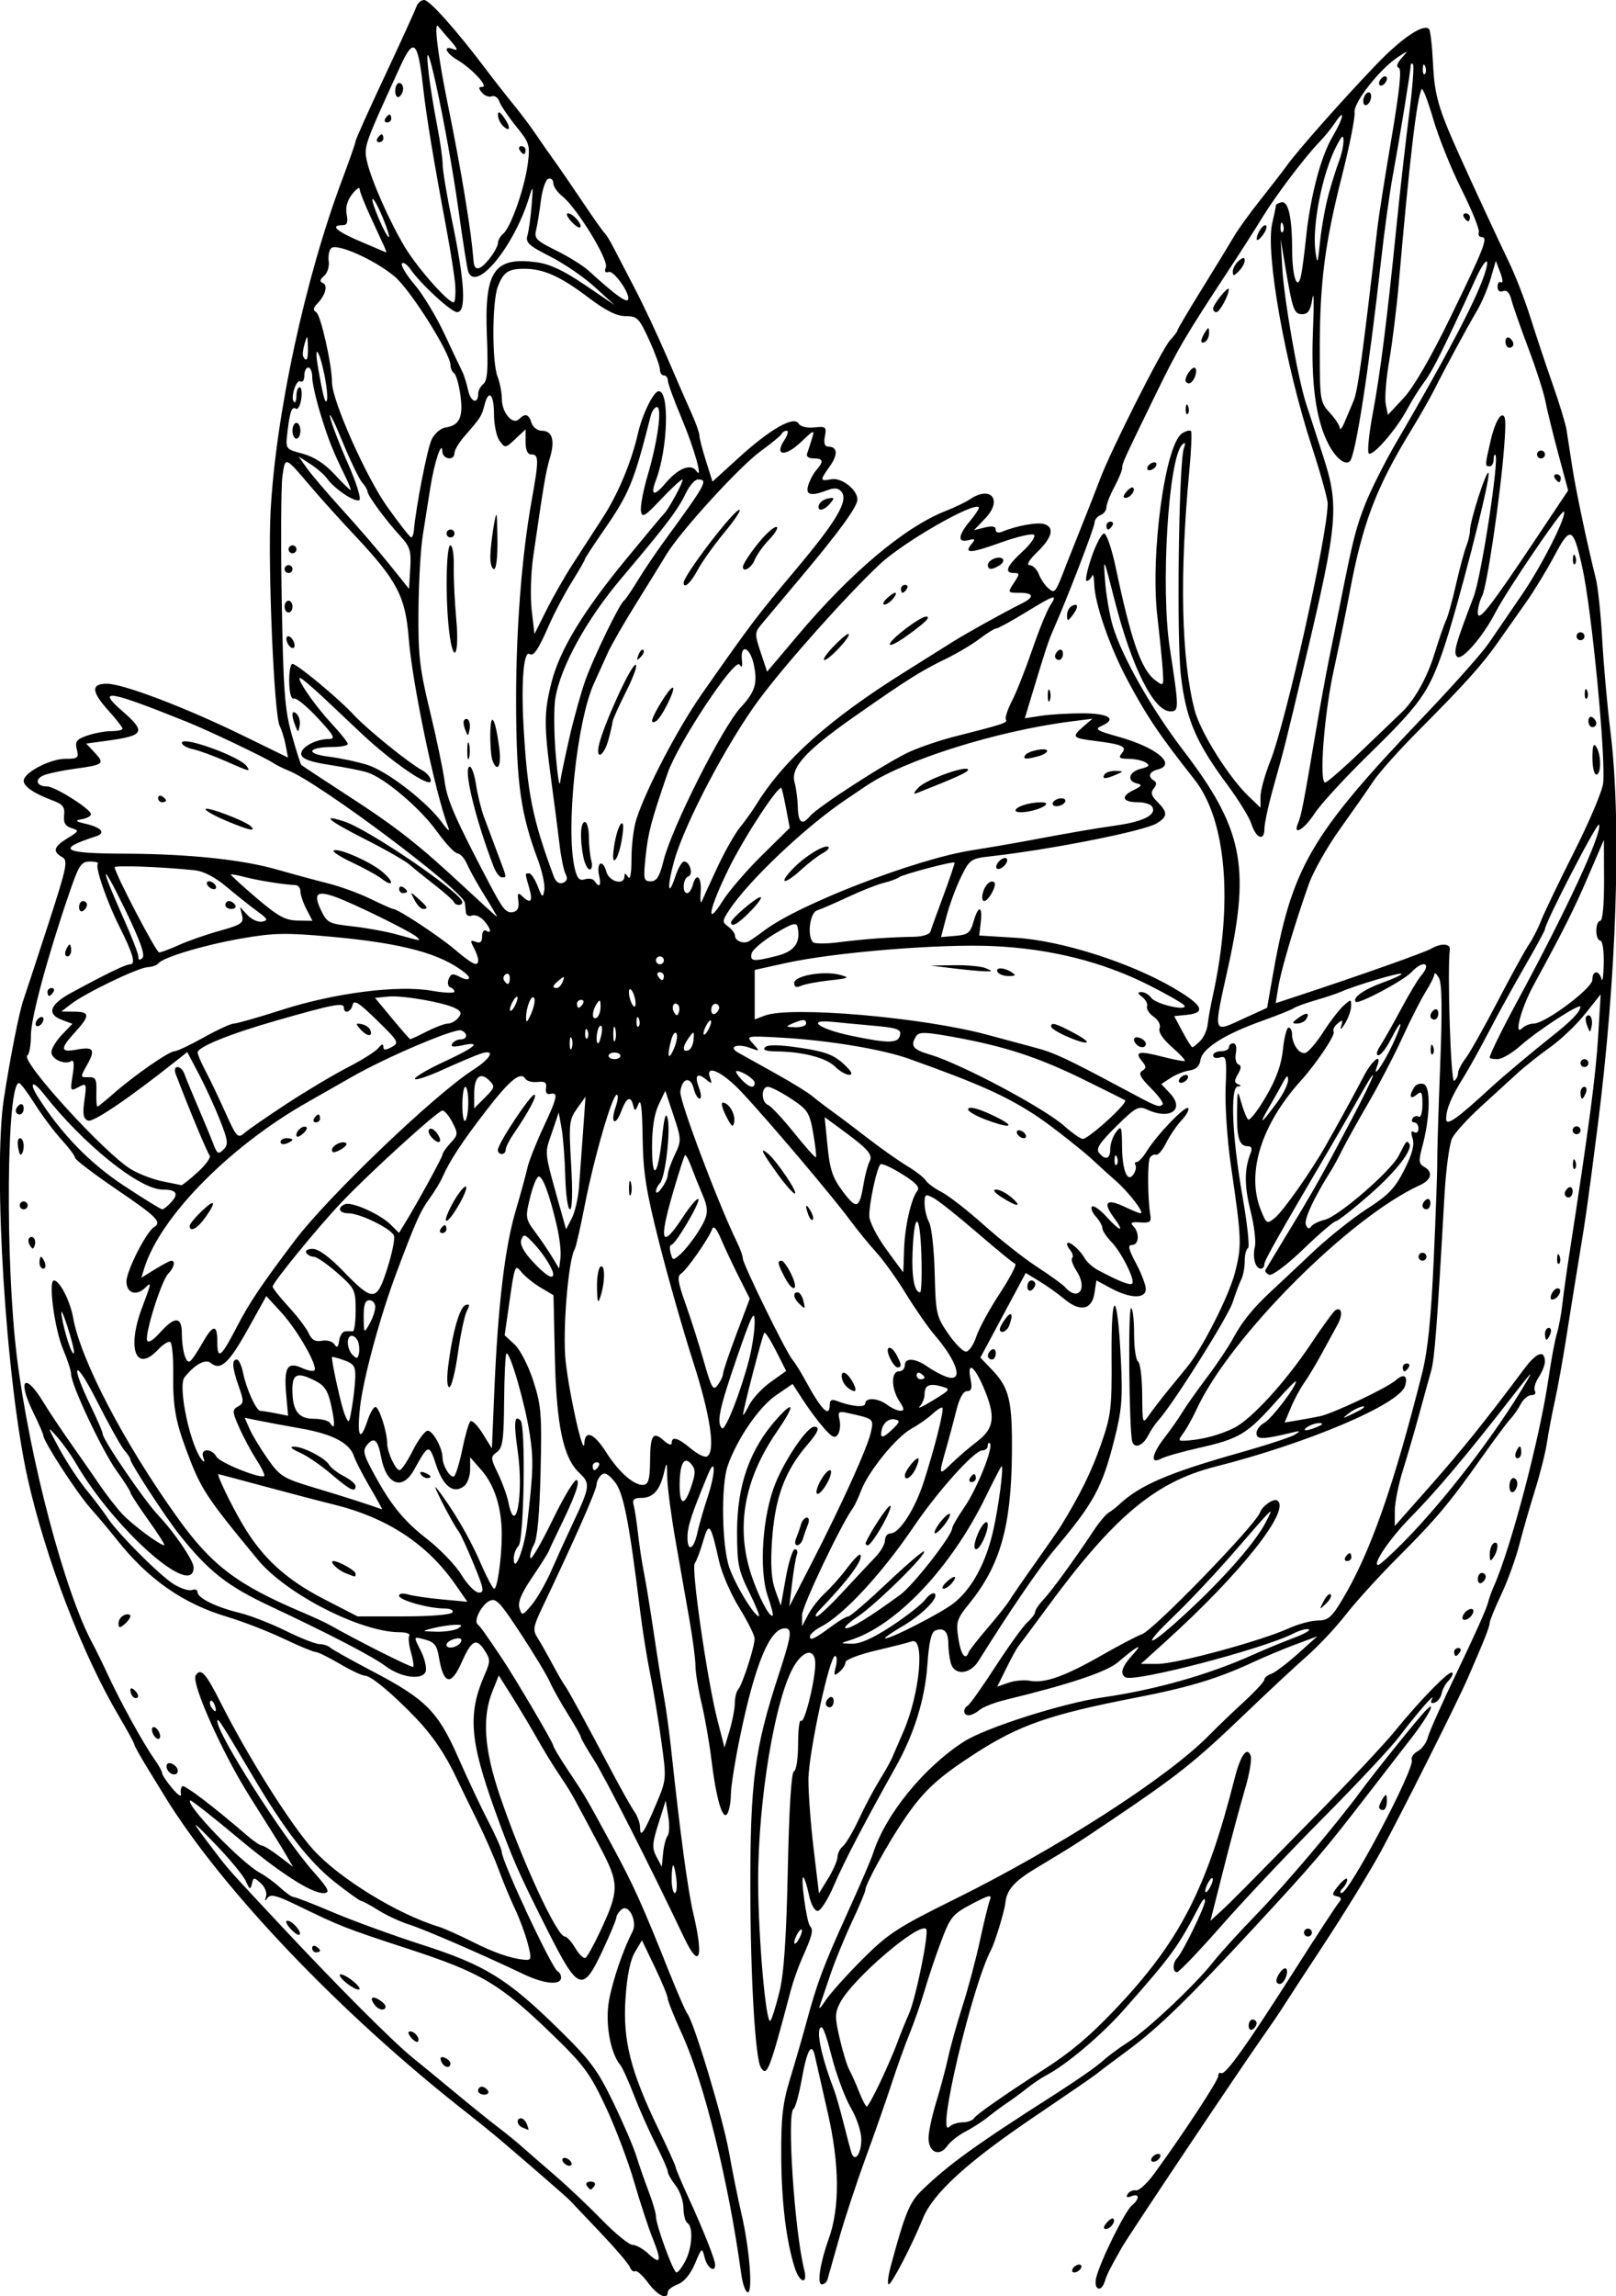 <?xml version="1.0" encoding="UTF-8"?>
<svg version="1.1" viewBox="0 0 383.44 544.69" xmlns="http://www.w3.org/2000/svg">
<path d="m153.75 541.47c-1.289-1.74-2.663-2.967-3.054-2.727-0.39 0.24-0.953-0.197-1.25-0.971-0.297-0.774-3.478-4.492-7.067-8.262-3.59-3.77-6.824-7.177-7.188-7.57-0.632-0.684-9.002-7.964-16.289-14.168-1.893-1.611-5.598-4.617-8.233-6.68-29.832-23.35-58.395-53.316-71.763-75.288-0.516-0.848-2.309-3.774-3.984-6.504-1.676-2.73-3.047-5.197-3.047-5.484 0-0.287-1.662-3.337-3.693-6.779-8.682-14.709-17.406-37.457-21.635-56.414-5.133-23.007-8.25-72.852-5.629-90 1.474-9.642 3.646-20.615 4.639-23.438 0.454-1.289 3.065-9.238 5.803-17.663 4.542-13.977 4.838-15.398 3.372-16.218-2.329-1.304-1.988-2.476 1.301-4.476 2.754-1.675 2.802-1.801 0.913-2.401-1.459-0.463-1.925-1.278-1.735-3.036 0.207-1.923-0.304-2.612-2.554-3.445-4.533-1.678-7.031-3.359-7.031-4.732 0-1.934 6.239-5.216 9.915-5.216 2.948 0 3.194-0.204 2.687-2.227-0.471-1.877-0.084-2.392 2.466-3.281 1.664-0.58 4.227-1.054 5.697-1.054 1.47 0 2.673-0.265 2.673-0.59 0-0.324-1.477-2.224-3.281-4.221-4.12-4.561-4.245-6.439-0.428-6.439 3.828 0 18.574 5.603 32.015 12.165l10.963 5.352-0.548-2.899c-0.301-1.594-0.944-3.673-1.429-4.62-1.332-2.6-2.835-37.989-2.157-50.779 1.223-23.056 8.188-55.36 16.991-78.797 1.753-4.666 3.187-8.785 3.187-9.154 0-0.368 3.116-7.308 6.924-15.422 3.808-8.114 7.17-15.491 7.471-16.393 0.301-0.902 1.143-1.641 1.873-1.641 1.274 0 7.772 7.293 14.67 16.464 1.805 2.399 4.711 6.11 6.458 8.246 1.747 2.136 4.171 5.36 5.387 7.165 1.216 1.805 3.162 4.593 4.324 6.195 1.162 1.603 4.205 6.032 6.763 9.844 2.557 3.811 4.911 7.141 5.23 7.399 0.319 0.258 1.23 1.734 2.025 3.281 0.795 1.547 3.099 5.977 5.121 9.844 2.022 3.867 5.489 11.25 7.705 16.406 2.216 5.156 4.835 11.163 5.821 13.349 0.986 2.186 1.792 4.469 1.792 5.074s0.701 3.324 1.558 6.042l1.558 4.942 6.176-5.627c7.473-6.808 13.084-10.028 14.235-8.167 0.459 0.742 1.981 1.123 3.748 0.938 2.752-0.289 2.941-0.13 2.512 2.115-0.307 1.607-0.051 2.428 0.757 2.428 2.229 0 2.412 1.854 0.453 4.604-2.448 3.438-2.425 3.667 0.318 3.143 2.42-0.463 6.186 2.464 6.186 4.807 0 1.694-4.313 7.627-13.461 18.519-4.052 4.824-8.189 9.751-9.193 10.949-1.747 2.082-1.76 2.378-0.298 6.779l1.528 4.601 7.298-8.653c12.6-14.941 25.414-25.707 35.1-29.49 2.129-0.831 4.703-2.073 5.72-2.759 4.982-3.361 7.83 0.14 3.663 4.505l-2.7 2.828 2.578-0.642c1.75-0.436 2.578-0.276 2.578 0.497 0 0.718 0.607 0.889 1.641 0.462 3.337-1.377 8.251-2.263 9.844-1.775 2.533 0.776 1.957 3.161-1.594 6.61-1.99 1.932-2.702 3.142-1.852 3.142 0.761 0 1.75 0.967 2.2 2.148 0.449 1.181 1.483 2.701 2.297 3.377 1.54 1.278 1.604 1.19 4.354-5.993 0.395-1.031 1.991-5.039 3.546-8.906s3.509-8.855 4.341-11.084c2.48-6.643 14.689-30.847 16.588-32.886 0.968-1.039 1.76-2.094 1.76-2.345 0-0.251 2.637-4.712 5.859-9.913 3.223-5.202 6.632-10.786 7.576-12.409s3.686-5.427 6.094-8.452 5.314-6.79 6.459-8.365c2.784-3.832 13.241-15.634 21.198-23.926 6.037-6.291 11.181-9.752 12.515-8.419 0.318 0.318 0.741 4.022 0.941 8.233 0.356 7.493 1.276 10.666 6.352 21.911 3.577 7.923 8.906 19.405 11.749 25.312 1.489 3.094 3.766 9 5.061 13.125s3.649 11.187 5.231 15.694c1.582 4.507 3.059 9.358 3.283 10.781 0.224 1.423 0.827 5.329 1.341 8.681 0.866 5.654 3.458 17.946 5.624 26.673 0.506 2.038 1.187 8.577 1.514 14.531 0.327 5.955 1.196 15.661 1.931 21.569 2.69 21.626 1.507 58.283-3.026 93.789-2.303 18.037-2.767 21.323-4.435 31.406-0.853 5.156-2.209 13.594-3.013 18.75-0.805 5.156-2.024 11.906-2.709 15-0.685 3.094-1.525 7.523-1.867 9.844s-1.612 7.383-2.824 11.25c-1.212 3.867-2.895 9.72-3.74 13.005-0.845 3.286-2.777 8.6-4.293 11.81-1.516 3.209-2.757 6.268-2.757 6.797 0 0.876-1.355 4.275-5.338 13.388-2.438 5.579-15.651 31.893-20.477 40.781-2.52 4.641-8.605 14.555-13.524 22.031s-9.364 14.289-9.88 15.139c-0.516 0.85-2.38 3.592-4.144 6.094-5.871 8.329-32.175 47.63-33.862 50.592-2.879 5.057-3.562 6.411-4.084 8.097-0.866 2.798-2.717 1.935-2.011-0.938 0.955-3.888 6.804-15.722 8.443-17.082 1.912-1.587 1.837-2.934-0.121-2.183-1.065 0.409-1.34 0.243-0.867-0.523 0.381-0.617 1.259-1.005 1.951-0.862 0.692 0.143 2.643-1.639 4.335-3.959 6.876-9.426 15.193-22.101 15.198-23.162 3e-3 -0.622 0.317-0.938 0.698-0.702 0.951 0.588 6.151-6.698 17.428-24.417 5.25-8.25 9.99-15.498 10.533-16.108 0.711-0.797 0.569-1.191-0.505-1.406-1.28-0.256-1.215-0.631 0.461-2.642 1.074-1.289 1.967-1.901 1.984-1.359 0.017 0.541-0.475 1.491-1.094 2.109s-0.724 1.118-0.234 1.109c1.831-0.034 17.393-29.531 16.651-31.561-0.223-0.61 0.415-1.548 1.419-2.085 1.003-0.537 2.092-2.042 2.419-3.345 0.327-1.303 3.492-8.38 7.034-15.728 3.542-7.348 6.724-14.414 7.072-15.703 0.348-1.289 1.012-3.188 1.475-4.219 4.084-9.086 11.008-35.416 13.066-49.688 0.595-4.125 1.463-8.766 1.929-10.312 0.466-1.547 1.06-4.711 1.318-7.031 0.259-2.32 0.927-7.172 1.485-10.781 4.851-31.391 6.444-43.405 7.015-52.927l0.588-9.802-3.7 4.646c-2.035 2.555-5.752 6.102-8.259 7.88-2.508 1.779-6.036 4.585-7.841 6.235s-5.748 5.252-8.762 8.003c-3.015 2.751-6.019 6.062-6.675 7.359-0.657 1.296-1.48 7.419-1.829 13.607-1.77 31.336-2.334 38.706-3.192 41.719-0.514 1.805-1.795 6.445-2.846 10.312s-2.771 9.773-3.822 13.125c-1.051 3.352-1.916 7.703-1.923 9.67l-0.012 3.576 8.445-9.555c7.611-8.612 13.082-15.424 22.293-27.759 2.946-3.945 4.888-4.591 4.888-1.625 0 0.761-0.669 2.405-1.487 3.653-0.818 1.248-1.215 2.71-0.882 3.248 0.333 0.538-0.038 0.979-0.824 0.979-0.786 0-1.924 0.949-2.529 2.109-0.605 1.16-1.704 2.742-2.441 3.516-0.738 0.773-3.738 4.798-6.667 8.943-7.815 11.059-11.003 14.863-19.939 23.793-4.428 4.425-10.025 10.576-12.438 13.67-2.413 3.094-6.562 7.523-9.22 9.844-2.658 2.32-9.336 8.542-14.841 13.826-11.64 11.174-15.957 14.609-31.524 25.08-8.983 6.043-9.095 6.114-17.91 11.404-5.206 3.124-7.023 5.181-7.318 8.284-0.173 1.821-2.481 9.398-3.382 11.104-4.55 8.618-13.195 45.273-9.9 41.978 0.578-0.578 1.996-1.051 3.152-1.051 1.155 0 2.381-0.453 2.723-1.006 0.545-0.882 7.612-5.806 16.722-11.65 6.176-3.962 10.645-7.733 16.663-14.062 15.3-16.089 21.713-28.451 28.375-54.693 1.439-5.67 2.968-7.87 3.857-5.552 0.311 0.811-0.294 4.362-1.344 7.891-1.05 3.529-3.327 12.012-5.06 18.85l-3.15 12.433 2.302-2.12c2.655-2.445 4.147-3.949 23.196-23.368 7.757-7.907 15.983-16.698 18.281-19.534 5.916-7.3 12.962-14.498 13.584-13.876 0.29 0.29-0.08 1.135-0.822 1.877-0.742 0.742-1.501 2.129-1.685 3.081-0.185 0.952-0.922 1.926-1.638 2.165-0.864 0.288-1.078-2e-3 -0.635-0.86 0.916-1.776-3.53 3.33-7.854 9.019-1.96 2.578-10.06 11.227-18.002 19.219s-18.796 19.488-24.121 25.547c-5.325 6.059-10.061 11.016-10.524 11.016-1.095 0-1.087-2.183 0.013-3.328 1.391-1.449 6.646-12.262 6.639-13.663-3e-3 -0.71-0.556-0.236-1.229 1.054-5.237 10.032-6.482 11.75-17.966 24.773-5.334 6.05-13.612 13.053-18.423 15.586-1.221 0.643-3.322 2.056-4.668 3.139-1.346 1.084-3.409 2.603-4.584 3.376s-3.237 2.296-4.583 3.384c-1.346 1.088-3.793 2.667-5.438 3.51-1.645 0.843-3.589 2.388-4.322 3.434-1.818 2.596-4.407 1.484-4.407-1.892 0-1.437 0.823-5.295 1.829-8.572 1.006-3.277 2.286-8.068 2.844-10.646 0.558-2.578 2.091-8.047 3.406-12.154s3.166-11.067 4.113-15.469c0.947-4.401 2.014-8.746 2.37-9.655 0.537-1.37-0.195-1.209-4.277 0.938-4.529 2.382-5.109 3.079-7.226 8.684-1.266 3.352-3.047 8.625-3.957 11.719-0.91 3.094-2.521 7.734-3.58 10.312-1.059 2.578-2.955 7.852-4.214 11.719s-4.063 11.883-6.232 17.812-5.016 14.578-6.327 19.219c-1.311 4.641-2.537 8.965-2.725 9.609-0.188 0.645-0.796 1.172-1.351 1.172-1.183 0-0.408-5.103 1.638-10.781 2.672-7.415 2.591-17.667-0.238-30-1.419-6.188-2.782-12.194-3.029-13.348-0.747-3.496-1.876-1.532-3.119 5.425-0.649 3.631-1.531 6.819-1.96 7.083-1.625 1.004 0.235 28.976 2.536 38.146 0.917 3.655-1.085 3.205-2.26-0.509-2.03-6.411-3.144-15.649-3.194-26.484-0.043-9.161 0.347-12.555 2.097-18.281 1.182-3.867 2.914-9.852 3.85-13.299 2.614-9.631 4.03-13.41 9.772-26.076 2.922-6.445 5.646-12.773 6.054-14.062 2.922-9.23 12.067-20.48 21.616-26.59 5.111-3.271 23.418-9.103 32.812-10.454 12.519-1.8 25.165-5.377 35.625-10.078 2.836-1.274 7.228-3.089 9.759-4.032 2.531-0.943 4.142-1.869 3.579-2.057-0.563-0.188-2.212 0.268-3.665 1.013-7.127 3.654-37.787 11.644-39.831 10.38-1.391-0.86-0.831-2.555 1.799-5.44 2.626-2.881 0.982-2.026-3.516 1.827-2.694 2.308-11.429 5.234-26.719 8.95-2.578 0.627-5.354 1.708-6.168 2.403-0.814 0.695-1.974 1.264-2.578 1.264-1.332 0-1.452-1.546-0.181-2.331 0.504-0.312 3.46-4.492 6.568-9.29 3.108-4.798 6.492-9.485 7.521-10.415s1.869-2.066 1.869-2.523 0.886-1.763 1.968-2.902c1.92-2.02 7.484-9.665 11.998-16.486 1.236-1.868 2.797-3.722 3.469-4.12 0.672-0.398 1.77-1.243 2.44-1.877 4.87-4.609 11.708-7.555 28.619-12.328 6.305-1.78 12.211-3.713 13.125-4.296 1.423-0.908 1.325-0.979-0.683-0.49-6.826 1.659-8.438 1.694-8.438 0.184 0-0.823 0.828-1.939 1.84-2.481 1.694-0.906 7.535-8.526 7.535-9.829 0-0.311-1.977 1.663-4.393 4.388-7.252 8.176-8.949 9.201-18.954 11.45-3.817 0.858-7.72 1.977-8.672 2.486-2.632 1.409-2.213-1.073 0.847-5.015 1.418-1.826 3.307-4.521 4.198-5.988 0.891-1.467 3.528-5.199 5.86-8.293 2.332-3.094 5.1-7.223 6.152-9.176 2.203-4.091 4.753-7.24 9.196-11.354 1.727-1.599 6.111-5.717 9.742-9.152 3.631-3.435 9.41-8.051 12.842-10.258 5.137-3.304 6.708-4.946 8.891-9.289 1.869-3.719 2.448-5.913 1.964-7.437-0.47-1.48-0.359-1.96 0.352-1.521 0.589 0.364 1.038 0.01 1.038-0.82 0-0.804-0.447-1.462-0.993-1.462-0.546 0-0.728-0.429-0.404-0.953s0.982-0.71 1.462-0.413c0.48 0.297 0.873-1.014 0.873-2.912 0-2.962-0.2-3.286-1.406-2.284-1.545 1.282-1.853 0.283-0.549-1.777 0.456-0.72 1.485-1.057 2.287-0.749 1.673 0.642 1.498 7.92-0.358 14.81-0.909 3.375-0.847 4.084 0.417 4.792 2.235 1.251 1.788 3.11-1.059 4.407-16.663 7.592-45.015 36.038-52.874 53.049-0.953 2.062-2.381 4.632-3.173 5.71-1.373 1.869-1.32 1.95 1.153 1.763 3.657-0.278 7.76-1.41 10.961-3.026 4.042-2.039 12.129-10.878 17.978-19.649 2.825-4.237 5.512-7.935 5.971-8.218 1.504-0.93 1.831 1.009 0.561 3.332-0.684 1.252-2.388 4.374-3.786 6.937-1.398 2.563-3.3 5.728-4.226 7.031-0.926 1.304-2.337 3.936-3.134 5.85l-1.451 3.48 2.984-0.494c1.641-0.272 4.039-0.71 5.328-0.974 3.145-0.644 15.991-6.731 18.053-8.554 1.943-1.718 2.969-1.068 2.189 1.389-1.375 4.334-23.072 13.546-44.99 19.102-14.288 3.622-24.11 11.867-40.105 33.667-3.216 4.383-6.193 8.391-6.616 8.906-0.423 0.516-1.729 2.89-2.902 5.277l-2.134 4.34 2.66-0.927c1.463-0.51 3.739-0.721 5.056-0.469 3.498 0.669 8.258-1.015 17.047-6.029 4.284-2.444 8.578-4.694 9.541-5 2.695-0.855 26.969-25.879 28.056-28.923 0.538-1.505 3.194-3.351 4.056-2.818 3.417 2.111-8.522 17.216-26.381 33.377l-5.957 5.391h4.039c4.401 0 24.477-5.448 31.025-8.42 2.244-1.018 5.362-1.861 6.929-1.872 2.429-0.018 3.283-0.746 5.796-4.942 6.617-11.049 12.134-26.688 18.936-53.672 1.364-5.41 2.137-12.988 2.774-27.188 0.486-10.828 0.856-21.164 0.823-22.969-0.033-1.805 0.276-11.965 0.686-22.579 0.53-13.706 0.444-19.818-0.296-21.094-0.573-0.988-1.057-1.374-1.074-0.858-0.018 0.516-0.959 2.414-2.091 4.219-1.133 1.805-3.598 6.656-5.479 10.781-1.881 4.125-5.503 11.086-8.051 15.469s-5.365 9.445-6.262 11.25c-0.897 1.805-2.033 3.914-2.525 4.688-4.05 6.372-6.566 11.743-6.086 12.992 0.365 0.952 0.805 1.127 1.223 0.485 0.359-0.551 1.831-1.29 3.27-1.642 3.288-0.805 15.659-11.515 17.539-15.184 1.902-3.712 1.807-3.594 2.413-2.988 1.244 1.244-2.846 6.585-9.457 12.351-3.893 3.395-7.442 6.173-7.886 6.173-0.444 0-3.893 2.965-7.663 6.589-3.945 3.791-7.396 6.381-8.128 6.1-0.7-0.269-1.093-0.808-0.874-1.198 0.219-0.39 2.672-4.446 5.45-9.011 6.067-9.971 7.734-12.937 14.964-26.62 5.805-10.987 6.993-14.529 1.728-5.156-1.665 2.965-4.391 7.711-6.057 10.547-13.393 22.797-16.366 28.057-16.366 28.963 0 0.57-0.377 1.037-0.837 1.037-1.292 0-2.035-2.718-1.416-5.184 0.307-1.222-0.157-5.072-1.03-8.554-1.493-5.955-1.487-9.867 0.022-13.684 0.444-1.122 0.204-1.641-0.757-1.641-1.943 0-2.559-2.072-2.46-8.28 0.082-5.141 0.115-5.207 1.011-2.033 0.509 1.805 1.229 3.596 1.598 3.98 0.37 0.384 2.264-2.022 4.209-5.347 2.48-4.239 3.697-7.6 4.073-11.245 0.295-2.86 0.899-5.2 1.343-5.2 0.444 0 0.806 0.661 0.806 1.468 0 2.514 1.831 5.053 3.251 4.508 0.741-0.284 2.638-2.528 4.215-4.986s3.706-5.228 4.732-6.156c1.799-1.628 1.863-1.624 1.831 0.099-0.018 0.982-0.68 2.841-1.471 4.13-0.871 1.42-1.219 1.645-0.883 0.571 0.468-1.495 0.333-1.589-0.862-0.597-0.78 0.647-1.199 1.53-0.931 1.963 0.457 0.74-4.085 7.502-7.829 11.657-9.397 10.428-12.94 21.912-9.447 30.621 1.328 3.312 1.445 3.378 3.315 1.875 1.941-1.56 8.542-10.918 12.026-17.047 3.068-5.398 6.9-12.396 9.101-16.62 2.015-3.867 4.412-5.649 3.153-2.344-1.341 3.522 1.558-0.571 3.74-5.281 2.626-5.668 2.251-6.447-0.504-1.047-1.052 2.062-2.375 3.75-2.939 3.75-0.617 0-0.434-0.904 0.459-2.266 0.817-1.246 3.026-5.149 4.91-8.672 1.884-3.523 4.006-7.072 4.717-7.886 2.673-3.063 0.576-3.905-2.228-0.895-1.862 1.999-12.563 7.698-13.22 7.041-0.923-0.923 1.938-2.961 6.418-4.572 2.634-0.947 4.624-1.887 4.422-2.088-0.375-0.375-10.875 2.744-14.256 4.235-1.031 0.455-3.773 1.373-6.094 2.04-2.32 0.667-4.641 1.51-5.156 1.873-0.516 0.363-3.982 1.749-7.703 3.081-8.826 3.158-14.107 6.529-14.493 9.249-0.205 1.442-1.047 2.246-2.579 2.463-1.251 0.177-3.272 0.975-4.492 1.774l-2.217 1.452 2.032 2.163c3.676 3.913 0.045 6.456-5.5 3.852-1.903-0.893-2.699-0.45-7.236 4.031-3.916 3.867-4.861 5.321-4.075 6.268 1.552 1.87 2.668 1.48 2.668-0.932 0-1.19 0.619-2.983 1.376-3.984 1.265-1.673 1.38-1.403 1.421 3.336 0.05 5.864 1.31 8.872 2.766 6.607 0.482-0.749 0.668-1.698 0.413-2.109-0.254-0.411-0.106-0.748 0.328-0.748s1.506-1.16 2.38-2.578c2.38-3.861 9.115-10.872 9.792-10.195 0.326 0.326-0.354 1.601-1.512 2.832-1.157 1.232-2.811 3.656-3.676 5.387s-1.946 3.006-2.404 2.833c-0.458-0.173-1.117 0.145-1.464 0.707-0.613 0.993-0.549 9.894 0.1 13.67 0.267 1.553-0.147 1.841-2.406 1.678-2.07-0.15-2.466 0.065-1.641 0.891 1.541 1.541 1.35 4.463-0.292 4.463-1.08 0-0.877 0.946 0.938 4.358 1.275 2.397 2.317 5.139 2.317 6.094 0 2.353-3.675 2.284-8.207-0.155l-3.512-1.89-0.469 3.062c-0.602 3.932-3.425 4.469-7.136 1.357-1.489-1.248-4.16-3.151-5.936-4.227l-3.229-1.957-10.759 20.076 2.691 2.812c4.197 4.386 4.907 7.35 4.791 20.002-0.158 17.265-2.786 26.49-10.125 35.54-2.954 3.643-3.173 4.336-2.593 8.203 0.586 3.91 1.708 5.44 2.452 3.343 0.172-0.485 2.211-3.095 4.531-5.8s4.641-5.631 5.156-6.502c0.516-0.87 3.258-4.852 6.094-8.848s5.578-7.951 6.094-8.789c4.565-7.42 7.29-12.96 9.511-19.336 2.415-6.933 2.606-8.522 2.523-21.01-0.108-16.241 1.384-15.821 2.197 0.619 0.472 9.549 0.259 12.14-1.599 19.454-2.834 11.157-4.842 14.834-14.077 25.781-3.647 4.323-10.931 14.988-18.086 26.484-2.031 3.263-5.775 3.53-6.596 0.469-0.311-1.16-0.571-3.245-0.578-4.632-0.014-2.814-1.042-3.837-3.074-3.057-0.963 0.37-1.513 2.758-1.902 8.265-0.568 8.043-3.133 16.294-7.471 24.034-7.427 13.249-12.375 22.736-14.671 28.125-1.427 3.352-3.171 6.094-3.875 6.094-0.735 0-1.607-1.572-2.047-3.694-0.422-2.032-1.009-3.93-1.304-4.219-0.838-0.819 0.701 10.624 1.553 11.543 0.842 0.909 0.537 2.131-1.903 7.62-0.917 2.062-2.112 5.438-2.657 7.5-5.073 19.21-5.669 20.745-7.134 18.375-1.323-2.14-2.452-21.365-2.484-42.313-0.04-25.397 1.002-33.325 6.646-50.598 3.146-9.627 3.369-11.246 1.55-11.246-3.542 0-7.031 8.356-10.56 25.292-1.233 5.918-2.248 12.246-2.256 14.062-7e-3 1.816-0.391 3.897-0.852 4.625-1.101 1.739-2.649-3.58-3.795-13.042-0.469-3.867-1.504-9.773-2.3-13.125-0.797-3.352-1.452-7.359-1.456-8.906-4e-3 -1.547-0.636-6.398-1.404-10.781-0.768-4.383-2.251-12.82-3.296-18.75-1.045-5.93-1.939-12.68-1.987-15-0.084-4.043-0.117-4.092-0.809-1.178-0.969 4.081-2.599 5.865-5.358 5.865-1.735 0-2.179 0.399-1.828 1.641 0.255 0.902 0.725 3.961 1.044 6.797 0.319 2.836 0.96 7.055 1.426 9.375s1.532 8.859 2.369 14.531c0.838 5.672 1.914 12.422 2.393 15 0.478 2.578 1.277 8.484 1.774 13.125 2.083 19.419 3.882 32.677 5.183 38.192 2.508 10.636 1.448 13.337-2.209 5.636-7.999-16.841-18.731-37.995-21.369-42.119-1.724-2.695-3.135-5.152-3.135-5.459s-1.381-2.753-3.068-5.436c-1.688-2.682-3.619-6.13-4.292-7.661-0.673-1.531-3.782-6.682-6.909-11.446-5.012-7.637-5.897-8.548-7.479-7.702-1.907 1.021-3.738 4.739-2.721 5.525 0.555 0.428 1.817 2.193 5.72 7.995 2.975 4.423 12.188 20.058 12.188 20.684 0 0.362 1.581 3.022 3.514 5.912 4.082 6.103 4.143 6.206 10.489 17.91 5.03 9.277 7.106 13.867 13.352 29.529 2.056 5.155 4.072 9.795 4.481 10.312 1.587 2.008 8.45 24.808 9.879 32.815 0.828 4.641 2.149 11.18 2.936 14.531 1.917 8.166 2.781 18.75 1.53 18.75-0.532 0-1.24-2.004-1.573-4.453-2.961-21.742-8.79-45.33-14.047-56.836-1.855-4.061-3.377-7.857-3.384-8.438-7e-3 -0.58-1.383-3.917-3.06-7.415l-3.049-6.36-1.689 2.859c-1.117 1.89-1.87 5.649-2.222 11.089-0.635 9.804 1.222 17.14 7.787 30.75 2.266 4.698 4.12 8.801 4.12 9.117s1.311 3.434 2.914 6.927c3.603 7.853 6.461 15.033 6.461 16.23 0 1.991-1.88 0.739-2.48-1.652-0.636-2.534-0.655-2.522-2.328 1.417-1.058 2.492-2.572 4.307-4.064 4.875-1.308 0.497-2.378 1.336-2.378 1.865 0 1.97-2.42 0.806-4.688-2.255zm8.882-5.176c1.623-3.139 1.896-8.086 0.493-8.953-0.516-0.319-0.947-1.926-0.958-3.571-0.011-1.645-0.846-4.046-1.854-5.335s-1.844-2.766-1.858-3.281c-0.013-0.516-1.309-3.469-2.88-6.562-1.571-3.094-3.897-8.334-5.171-11.645-1.274-3.311-2.732-6.521-3.24-7.133-2.384-2.872-3.622-10.034-2.651-15.329 0.879-4.789 3.388-12.127 5.559-16.257 1.24-2.359-0.864-6.705-2.563-5.295-0.693 0.575-1.259 1.435-1.259 1.911s-1.485 4.039-3.301 7.917c-4.683 10.002-5.749 9.605-13.033-4.855-6.978-13.852-8.339-16.955-12.467-28.41-6.001-16.652-6.486-22.987-2.464-32.2 1.41-3.231 1.406-3.659-0.055-5.889-1.938-2.957-3.058-2.349-5.393 2.932-2.547 5.759-4.334 5.288-5.426-1.429-0.413-2.543-1.086-3.396-3.101-3.935-3.027-0.81-2.961-0.978-1.098 2.756 0.811 1.626 1.322 3.695 1.135 4.597-0.481 2.323-5.712 1.743-9.489-1.052-3.301-2.442-12.981-7.471-27.809-14.448-9.868-4.643-14.318-8.166-21.155-16.751-3.274-4.111-11.657-16.955-11.657-17.861 0-0.33-0.623-1.288-1.384-2.129-0.761-0.841-3.724-6.148-6.584-11.793-5.318-10.496-6.502-9.214-1.337 1.448 1.509 3.114 2.743 6.002 2.743 6.416 0 1.335 9.825 15.736 13.115 19.224 3.944 4.181 8.447 10.803 8.447 12.421 0 7.682-18.965-9.162-28.069-24.929-1.042-1.805-3.01-4.547-4.374-6.094-2.344-2.659-2.314-2.505 0.552 2.812 1.667 3.094 4.58 7.523 6.473 9.844 1.893 2.32 4.128 5.273 4.966 6.562 2.421 3.722 12.504 13.818 15.808 15.827 1.658 1.008 3.592 1.611 4.298 1.34 0.706-0.271 1.284-0.036 1.284 0.521 0 1.383 4.394 3.546 9.937 4.891 2.527 0.613 7.466 2.534 10.974 4.268 3.509 1.734 7.116 3.153 8.016 3.153s2.037 0.369 2.527 0.82c0.49 0.451 5.036 2.995 10.102 5.652 12.654 6.638 15.497 9.508 20.338 20.525 2.198 5.003 5.413 11.821 7.145 15.152s3.149 6.548 3.149 7.149c0 2.252 11.984 27.837 13.282 28.357 0.429 0.172 0.781 0.82 0.781 1.441 0 1.911-3.965 1.555-8.895-0.798-9.875-4.713-23.602-10.663-27.199-11.789-2.062-0.645-5.324-2.163-7.247-3.373-1.923-1.21-3.752-2.2-4.064-2.2-0.312 0-3.089-1.982-6.172-4.404-6.15-4.832-11.878-12.203-19.525-25.128-7.623-12.884-8.429-14.136-8.444-13.125-0.045 3.058 15.653 27.677 22.716 35.628 3.74 4.209 4.181 5.154 2.405 5.154-2.908 0-10.349-4.816-20.303-13.143-6.012-5.029-11.083-9.003-11.27-8.833-1.133 1.036 12.134 14.798 16.555 17.172 1.321 0.71 3.482 2.292 4.802 3.516s2.759 2.226 3.198 2.226c0.439 0 4.662 1.642 9.385 3.648s14.241 5.469 21.152 7.695c14.937 4.81 20.154 8.037 32.371 20.021 7.486 7.343 9.221 9.674 12.942 17.386 2.363 4.898 4.813 10.594 5.444 12.656 0.631 2.062 1.935 5.81 2.897 8.328 0.962 2.518 1.75 5.181 1.75 5.918 0 2.091 4.131 13.41 4.895 13.41 0.375 0 1.326-1.245 2.112-2.766zm-7.782-5.369c-1.003-2.487-2.985-8.529-4.404-13.428-1.419-4.898-4.462-12.914-6.761-17.812-3.694-7.87-5.174-9.867-12.714-17.157-12.373-11.963-16.721-14.545-34.044-20.215-15.18-4.969-16.031-5.302-26.536-10.407-4.729-2.298-6.201-2.664-6.885-1.713-0.642 0.892-0.741 0.802-0.377-0.342 0.272-0.854-0.284-2.257-1.235-3.118-1.62-1.466-1.755-1.457-2.133 0.146-0.345 1.464-0.55 1.373-1.42-0.632-0.559-1.289-3.871-5.297-7.36-8.906-6.089-6.299-6.08-6.065 0.077 1.991 3.304 4.324 2.942 3.919 15.973 17.847 13.448 14.373 26.276 27.216 30.952 30.988 2.055 1.657 6.689 5.466 10.298 8.463 3.609 2.998 8.039 6.568 9.844 7.935 1.805 1.367 4.383 3.465 5.73 4.662 1.347 1.197 4.896 4.286 7.888 6.864 2.992 2.578 8.004 7.324 11.138 10.547 3.134 3.223 6.373 5.859 7.198 5.859s2.515 0.949 3.757 2.109c2.97 2.775 3.233 1.821 1.014-3.682zm-15.631-12.49c-0.319-0.516 0.103-0.938 0.938-0.938s1.256 0.422 0.938 0.938c-0.319 0.516-0.741 0.938-0.938 0.938s-0.619-0.422-0.938-0.938zm-5.625-5.625c-0.319-0.516-0.158-0.938 0.358-0.938 0.516 0 1.198 0.422 1.517 0.938 0.319 0.516 0.158 0.938-0.358 0.938-0.516 0-1.198-0.422-1.517-0.938zm-9.609-8.121c-1.341-0.541-1.593-2.192-0.335-2.192 0.46 0 1.08 0.633 1.377 1.406 0.297 0.773 0.447 1.373 0.335 1.332-0.113-0.041-0.732-0.287-1.377-0.547zm-10.547-8.754c0-0.516 0.397-0.938 0.882-0.938 0.485 0 1.143 0.422 1.462 0.938s-0.078 0.938-0.882 0.938-1.462-0.422-1.462-0.938zm-8.758-6.984c-0.348-0.908-0.071-1.186 0.837-0.837 0.747 0.287 1.359 0.898 1.359 1.359 0 1.348-1.627 0.962-2.196-0.521zm-7.16-5.65c-0.739-0.891-0.811-1.429-0.189-1.429 1.133 0 2.454 1.779 1.804 2.429-0.236 0.236-0.963-0.214-1.615-1zm-8.484-7.556c-1.597-1.925-0.703-2.583 1.41-1.038 1.05 0.768 1.337 1.486 0.741 1.855-0.535 0.331-1.503-0.037-2.151-0.817zm-6.535-5.123c-1.274-0.961-2.105-1.958-1.847-2.216 0.258-0.258 1.511 0.317 2.784 1.278s2.105 1.958 1.847 2.216c-0.258 0.258-1.511-0.317-2.784-1.278zm-8.438-8.493c0-0.546 0.422-0.732 0.938-0.413s0.938 0.765 0.938 0.993-0.422 0.413-0.938 0.413-0.938-0.447-0.938-0.993zm-5.151-4.626c-0.936-1.034-1.266-1.881-0.734-1.881 1.18 0 3.518 2.68 2.888 3.31-0.249 0.249-1.218-0.395-2.154-1.429zm135.46 50.028c0-1.879-1.077-5.132-2.51-7.576-1.38-2.356-3.442-7.915-4.58-12.354-1.525-5.944-2.262-7.605-2.796-6.301-0.647 1.578 0.777 7.616 3.391 14.373 0.443 1.145 1.47 4.731 2.284 7.969s1.669 6.442 1.901 7.119c0.774 2.257 2.311 0.109 2.311-3.229zm4.527-13.705c1.523-3.223 3.304-7.336 3.957-9.141 0.653-1.805 1.939-4.994 2.857-7.088 1.638-3.736 4.774-19.26 4.043-20.016-1.661-1.718-17.496 11.844-20.412 17.482-1.268 2.451-1.278 3.443-0.091 8.534 0.739 3.168 1.761 6.502 2.27 7.409s1.548 3.23 2.309 5.164c0.76 1.934 1.588 3.516 1.84 3.516 0.252 0 1.704-2.637 3.227-5.859zm-23.954-21.328c1.067-4.35 1.635-12.662 1.985-29.05 0.313-14.644 0.844-23.074 1.466-23.281 0.544-0.181 0.976-3.054 0.976-6.497 0-3.394 0.314-5.858 0.697-5.475 0.747 0.747 3.114-8.4 3.368-13.018 0.225-4.094-2.435-4.178-4.92-0.157-4.551 7.364-8.677 31.994-8.623 51.476 0.037 13.361 1.875 34.043 2.919 32.834 0.351-0.407 1.311-3.482 2.132-6.833zm19.622-7.661c6.183-6.179 8.383-7.616 21.856-14.274 24.594-12.154 50.74-28.989 60.453-38.925 1.806-1.848 5.498-5.393 8.203-7.877 2.705-2.484 4.919-4.882 4.919-5.327 0-0.446 0.738-1.067 1.641-1.38 0.902-0.313 3.729-2.443 6.281-4.732l4.64-4.162-5.109 1.901c-2.81 1.045-7.338 2.937-10.063 4.203-8.471 3.937-15.231 5.984-27.859 8.437-20.46 3.975-27.69 6.492-38.225 13.308-8.812 5.7-12.127 8.768-16.677 15.434-3.963 5.806-9.317 15.535-9.317 16.932 0 0.425-1.453 3.876-3.229 7.669-1.776 3.793-4.053 9.363-5.061 12.379s-2.131 6.326-2.496 7.357c-0.365 1.031 0.199 0.537 1.253-1.098 1.054-1.635 5.01-6.065 8.791-9.844zm-79.334-3.824c-0.57-2.191-1.938-5.883-3.041-8.203s-2.854-6.539-3.892-9.375-3.352-8.109-5.144-11.719c-1.792-3.609-3.948-8.039-4.791-9.844-2.611-5.59-5.696-10.159-9.657-14.302-5.506-5.759-10.686-10.073-12.093-10.073-0.673 0-3.37-1.266-5.993-2.812-2.623-1.547-5.199-2.812-5.724-2.812-0.525 0-3.987-1.439-7.693-3.197-3.707-1.758-9.692-4.075-13.302-5.149-10.487-3.119-18.779-8.927-26.25-18.389-1.547-1.959-4.342-5.288-6.21-7.398-3.25-3.669-11.101-15.775-11.163-17.212-0.016-0.378-1.067-2.796-2.335-5.374-3.905-7.939-2.119-9.871 2.345-2.534 1.3 2.137 4.231 6.535 6.513 9.772s5.388 7.705 6.902 9.928c1.514 2.223 3.865 5.254 5.225 6.736 2.309 2.515 8.999 7.504 10.062 7.504 0.261 0-1.445-2.69-3.792-5.978-2.346-3.288-4.266-6.24-4.266-6.56s-1.474-2.634-3.277-5.143c-3.411-4.748-10.786-20.416-10.786-22.915 0-0.79-0.833-3.379-1.851-5.755-2.038-4.753-3.624-16.462-2.23-16.462 1.373 0 3.848 4.813 4.58 8.906 1.786 9.982 12.164 29.824 24.833 47.477 8.047 11.213 14.077 15.774 29.512 22.32 2.578 1.093 5.499 2.445 6.491 3.002 7.379 4.15 19.53 10.243 19.83 9.943 0.201-0.201-0.037-1.769-0.528-3.484-0.492-1.715-0.671-3.48-0.397-3.922 0.273-0.442-0.749-0.804-2.272-0.804-9.229 0-26.936-9.05-33.666-17.207-12.535-15.191-13.532-16.729-17.103-26.387-2.477-6.696-3.064-10.247-2.974-17.969 0.044-3.745-0.265-7.022-0.685-7.282-0.421-0.26-1.743 0.569-2.939 1.842-5.253 5.592-7.436-0.328-3.723-10.097 2.189-5.759 2.252-6.153 0.75-4.651-2.113 2.113-4.501 1.341-4.491-1.453 0.009-2.54 4.669-11.726 6.534-12.879 1.942-1.2 0.747-2.405-8.887-8.962-5.414-3.685-9.844-7.058-9.844-7.495 0-0.437-1.433-2.358-3.184-4.27-1.751-1.911-4.599-5.711-6.328-8.445s-3.423-4.99-3.763-5.014c-2.992-0.218-3.327 42.604-0.509 65.111 3.022 24.14 11.346 55.654 17.894 67.748 0.764 1.411 2.464 4.885 3.778 7.721 2.933 6.331 8.389 16.216 10.883 19.718 1.019 1.432 1.869 2.96 1.887 3.396 0.019 0.436 1.097 2.058 2.397 3.605 1.3 1.547 2.234 2.167 2.076 1.379-0.158-0.789-0.01-1.632 0.329-1.875 0.549-0.393 7.442 4.852 15.321 11.658 1.547 1.336 3.157 2.43 3.578 2.431 0.421 6.2e-4 2.248 1.132 4.059 2.514l3.294 2.512-1.716-2.958c-0.944-1.627-4.736-7.714-8.427-13.528-6.52-10.268-14.06-27.098-12.947-28.898 1.177-1.905 2.36-0.627 5.897 6.375 6.598 13.059 16.637 29.003 21.989 34.922 6.175 6.83 19.99 15.322 29.741 18.283 1.289 0.391 4.875 1.99 7.969 3.553 5.372 2.713 9.495 4.11 12.746 4.319 1.301 0.083 1.361-0.424 0.46-3.888zm-85.431-41.078c-0.34-0.55-0.393-1.225-0.118-1.5 0.672-0.672 2.5 0.512 2.5 1.618 0 1.198-1.619 1.118-2.382-0.118zm-3.582-8.844c-0.297-0.773-0.176-1.406 0.268-1.406 0.444 0 1.051 0.633 1.347 1.406 0.297 0.773 0.176 1.406-0.268 1.406-0.444 0-1.051-0.633-1.347-1.406zm-4.661-8.594c-0.344-0.344-0.625-1.061-0.625-1.594 0-0.587 0.437-0.532 1.109 0.141 0.61 0.61 0.891 1.327 0.625 1.594-0.266 0.266-0.766 0.203-1.109-0.141zm-3.438-17.441c0-0.781 0.633-1.664 1.406-1.96 0.773-0.297 1.406-0.183 1.406 0.254s-0.633 1.319-1.406 1.96c-1.145 0.95-1.406 0.903-1.406-0.254zm-18.75-85.528c0-0.773 0.166-1.406 0.368-1.406 0.203 0 0.611 0.633 0.908 1.406 0.297 0.773 0.131 1.406-0.368 1.406-0.499 0-0.908-0.633-0.908-1.406zm-2.266-4.093c-0.404-0.653-0.481-1.441-0.172-1.751 0.839-0.839 1.754 0.395 1.301 1.754-0.318 0.953-0.538 0.952-1.129-4e-3zm-2.421-9.501c0-0.516 0.422-0.938 0.938-0.938s0.938 0.422 0.938 0.938c0 0.516-0.422 0.938-0.938 0.938s-0.938-0.422-0.938-0.938zm-0.072-12.422c-0.594-1.94-0.524-3.516 0.155-3.516 0.47 0 0.855 0.844 0.855 1.875 0 1.507-0.701 2.647-1.009 1.641zm-0.866-10.023c0-0.485 0.422-1.143 0.938-1.462s0.938 0.078 0.938 0.882-0.422 1.462-0.938 1.462-0.938-0.397-0.938-0.882zm138.68 194.63c4.537-9.703 4.537-11.301 6e-3 -19.873-6.446-12.193-6.883-12.98-8.839-15.915-2.791-4.187-3.962-6.093-6.801-11.065-1.416-2.481-3.895-6.606-5.508-9.168l-2.934-4.658-1.519 3.797c-2.477 6.191-1.946 13.717 1.735 24.604 5.191 15.348 13.571 33.53 15.455 33.53 0.48 0 1.607 1.243 2.504 2.761 0.897 1.519 1.98 2.546 2.407 2.282s2-3.096 3.495-6.295zm47.856-0.155c0-0.516-0.409-0.305-0.909 0.469s-0.909 1.828-0.909 2.344c0 0.516 0.409 0.305 0.909-0.469s0.909-1.828 0.909-2.344zm-29.793-12.188c-0.211-1.805-0.548-3.281-0.749-3.281s-0.366 1.477-0.366 3.281 0.337 3.281 0.749 3.281 0.577-1.477 0.366-3.281zm38.23-5.276c0.016-0.839 0.607-2.006 1.314-2.592 0.706-0.586 2.414-3.486 3.794-6.443s3.554-7.064 4.829-9.127 2.59-4.383 2.922-5.156c0.331-0.773 1.583-3.662 2.781-6.418 3.945-9.077 5.172-22.657 1.933-21.398-0.626 0.243-4.407 1.207-8.403 2.143-3.996 0.935-7.266 2.191-7.266 2.791s-0.659 1.638-1.465 2.307c-1.284 1.065-1.387 0.906-0.836-1.292 0.346-1.379 0.267-2.506-0.175-2.503-1.326 7e-3 -6.292 23.025-6.324 29.315-0.017 3.211 0.539 10.601 1.234 16.423l1.264 10.585 2.185-3.554c1.202-1.955 2.198-4.241 2.214-5.08zm-2.783-36.388c0-0.485 0.422-1.143 0.938-1.462 0.516-0.319 0.938 0.078 0.938 0.882s-0.422 1.462-0.938 1.462c-0.516 0-0.938-0.397-0.938-0.882zm91.846 41.663c0-0.516-0.409-0.305-0.909 0.469s-0.909 1.828-0.909 2.344c0 0.516 0.409 0.305 0.909-0.469s0.909-1.828 0.909-2.344zm-129.37-10.309c0.419-0.518 0.487-2.604 0.151-4.636l-0.612-3.694-1.723 5.465c-1.483 4.705-1.547 5.796-0.462 7.844l1.261 2.38 0.311-3.209c0.171-1.765 0.654-3.632 1.074-4.15zm-2.769-7.398c2.528-5.992 2.529-5.999 1.264-15.138-0.696-5.028-1.879-12.141-2.628-15.805-0.75-3.665-1.831-10.46-2.403-15.1-2.658-21.56-3.957-28.092-6.095-30.634-1.565-1.861-2.383-2.236-3.166-1.453-0.581 0.581-1.056 1.565-1.056 2.187 0 1.297-5.065 12.776-12.93 29.3-2.102 4.418-2.237 5.268-1.116 7.031 0.702 1.103 2.291 3.904 3.532 6.224 1.241 2.32 2.584 4.641 2.985 5.156 0.73 0.939 4.562 7.963 11.475 21.03 2.027 3.832 4.289 7.829 5.026 8.88 0.737 1.052 1.34 2.733 1.34 3.735 0 2.659 0.927 1.328 3.772-5.415zm18.714-24.059c7e-3 -1.315 0.375-2.791 0.816-3.281 0.981-1.09 3.885-10.08 3.885-12.028 0-0.776-1.642-4.071-3.649-7.324-2.007-3.252-4.164-8.234-4.795-11.07-1.995-8.973-2.397-9.47-3.785-4.688-0.674 2.32-1.563 4.673-1.978 5.228-0.881 1.18 3.001 27.946 5.406 37.275l1.652 6.409 1.216-4.065c0.669-2.236 1.222-5.141 1.23-6.456zm-123.41 0.475c-0.305-0.796-0.756-1.246-1.002-1-0.246 0.246-0.169 0.897 0.171 1.447 0.924 1.496 1.465 1.205 0.831-0.447zm58.48-15.12c0.233-0.699-0.336-0.915-1.563-0.594-1.061 0.277-1.929 0.908-1.929 1.401 0 1.245 3.042 0.541 3.491-0.807zm102.07-3.61c3.557-2.332 7.177-5.173 8.044-6.314 0.867-1.141 1.888-1.763 2.269-1.382 0.983 0.983-3.02 4.985-7.773 7.771-2.223 1.303-4.041 2.535-4.041 2.739 0 0.869 13.322-5.895 16.323-8.287 4.334-3.455 7.609-9.493 9.358-17.253 1.309-5.807 2.533-15.222 1.98-15.222-0.129 0-1.827 3.269-3.775 7.266-8.238 16.906-21.32 30.686-32.323 34.045-2.247 0.686-2.224 0.719 0.564 0.796 1.963 0.054 5.01-1.297 9.375-4.159zm12.896-10.292c0.773-0.773 1.699-1.406 2.057-1.406s0.125 0.633-0.517 1.406-1.567 1.406-2.057 1.406-0.257-0.633 0.517-1.406zm7.306-10.783c0.984-2.823 2.671-4.672 2.671-2.927 0 1.862-1.852 5.741-2.74 5.741-0.576 0-0.55-1.038 0.069-2.814zm46.734 20.698c10.292-9.091 19.323-19.125 22-24.446 1.91-3.796 2.217-4.09-7.841 7.5-4.251 4.898-10.758 11.795-14.46 15.326-6.534 6.232-6.307 7.456 0.301 1.62zm-80.922 0.26c1.641-1.213 3.349-2.205 3.795-2.205s4.577-3.561 9.181-7.913c4.604-4.352 8.549-7.734 8.768-7.515 0.692 0.692-11.428 12.608-15.749 15.483-2.28 1.517-3.523 2.758-2.762 2.758 1.312 0 5.789-2.769 12.927-7.994 3.053-2.235 12.261-14.039 12.261-15.717 0-0.437 1.31-2.698 2.91-5.025 3.016-4.384 6.946-14.22 6.042-15.123-0.283-0.284-0.515-0.023-0.515 0.578 0 0.602-0.587 1.094-1.305 1.094-1.862 0-10.508 9.612-16.216 18.028-7.616 11.23-16.683 21.017-22.033 23.784-1.448 0.749-2.632 1.797-2.632 2.33 0 1.1 1.07 0.585 5.328-2.562zm25.331-24.207c0.926-1.273 2.021-2.328 2.431-2.344 0.411-0.016-0.011 1.012-0.938 2.285-0.926 1.273-2.021 2.328-2.431 2.344-0.411 0.016 0.011-1.012 0.938-2.285zm7.309-10.811c0.319-0.516 0.765-0.938 0.993-0.938s0.413 0.422 0.413 0.938c0 0.516-0.447 0.938-0.993 0.938-0.546 0-0.732-0.422-0.413-0.938zm-121.41 35.625c1.104-0.713 0.902-0.888-0.938-0.812-1.289 0.053-3.609 0.419-5.156 0.812-2.709 0.689-2.675 0.719 0.938 0.812 2.062 0.053 4.383-0.312 5.156-0.812zm87.058-8.392c1.429-1.314 3.789-3.983 5.245-5.931 1.455-1.948 2.833-3.355 3.06-3.127 0.953 0.953-2.924 6.196-9.883 13.361-0.681 0.702-0.875 1.276-0.429 1.276s3.248-2.637 6.229-5.859c2.981-3.223 6.444-6.919 7.695-8.213s2.275-3.088 2.275-3.984c0-0.897 0.583-1.631 1.295-1.631 2.111 0 5.776-5.662 7.888-12.188 2.594-8.013 4.897-17.17 4.434-17.632-0.203-0.203-1.26 0.462-2.349 1.476-1.089 1.015-3.332 2.588-4.984 3.495-3.576 1.965-10.09 9.933-11.883 14.536-0.703 1.805-1.586 3.703-1.961 4.219-2.892 3.973-12.127 23.392-12.122 25.493l6e-3 2.632 1.443-2.767c0.793-1.522 2.612-3.842 4.041-5.156zm9.661-11.999c1.24-2.789 5.14-8.659 5.757-8.665 0.416-4e-3 -0.427 2.102-1.875 4.679-1.448 2.578-2.984 4.687-3.413 4.688-0.43 5.3e-4 -0.641-0.315-0.469-0.702zm9.249-15.938c0.041-0.968 2.388-3.984 3.1-3.984 0.319 0 0.099 1.055-0.488 2.344-0.993 2.179-2.68 3.239-2.612 1.641zm-107.37 32.578c0.33-0.534-0.477-0.938-1.873-0.938-3.745 0-10.783-1.98-10.783-3.033 0-0.532 0.91-0.664 2.109-0.305 1.16 0.347 4.81 0.881 8.11 1.187l6 0.556-2.869-4.124c-6.702-9.633-16.212-15.857-29.018-18.993-2.984-0.731-10.277-2.639-16.207-4.24-5.93-1.601-10.865-2.914-10.968-2.917-0.52-0.017 2.856 7.011 5.691 11.847 4.662 7.954 10.291 13.132 19.34 17.791l7.969 4.103 10.96 2e-3c6.297 3.6e-4 11.207-0.398 11.54-0.937zm-25.451-9.369c-1.851-0.747-3.889-2.819-2.773-2.819 1.239 0 5.256 2.264 5.256 2.963 0 0.906 0.14 0.914-2.482-0.144zm48.969-0.63c1.315-3.009 3.588-8.001 5.05-11.095 4.106-8.689 4.22-9.53 1.612-11.946-3.862-3.578-5.503-11.306-5.863-27.6l-0.322-14.608-3.091-1.839c-1.7-1.011-3.762-2.691-4.581-3.731-1.407-1.787-1.557-1.421-2.705 6.586l-1.215 8.479 2.349 2.173c1.321 1.222 3.264 4.991 4.44 8.612 1.889 5.818 2.057 7.896 1.738 21.562-0.233 9.993-0.763 15.857-1.561 17.286-0.665 1.189-1.049 2.638-0.855 3.221 0.194 0.583 2.553-3.467 5.241-8.998 2.688-5.532 5.279-9.817 5.756-9.521 0.833 0.515-0.403 3.895-4.459 12.2-1.007 2.062-1.994 4.172-2.191 4.688-0.198 0.516-1.98 3.331-3.961 6.257-2.558 3.779-3.423 5.883-2.984 7.263 0.59 1.86 0.715 1.827 2.915-0.787 1.264-1.502 3.374-5.192 4.689-8.201zm46.899 5.173c-2.549-5.143-2.857-6.682-2.866-14.297-0.012-11.125 3.104-19.841 9.669-27.049 4.074-4.473 3.965-2.803-0.215 3.281-7.254 10.559-9.492 21.006-6.773 31.617 1.374 5.365 4.955 12.804 5.77 11.989 0.176-0.176-0.337-2.202-1.141-4.502-2.186-6.254-1.296-19.309 1.837-26.95 2.409-5.875 7.531-13.325 9.161-13.325 1.445 0 0.969 1.276-1.574 4.219-5.421 6.273-7.779 12.677-8.454 22.969-0.369 5.628-0.138 9.041 0.789 11.62l1.312 3.651 1.197-6.698c0.658-3.684 1.626-6.698 2.15-6.698 0.524 0 0.735 0.567 0.469 1.259-0.266 0.693-0.78 3.751-1.143 6.797l-0.659 5.538 5.305-10.312c7.154-13.907 13.297-27.48 14.07-31.091 0.675-3.151 0.716-3.117-5.361-4.471-2.34-0.521-2.551-0.365-2.1 1.554 0.276 1.173 0.114 2.729-0.36 3.457-0.694 1.067-1.333 0.794-3.289-1.406-1.335-1.501-3.567-4.485-4.959-6.631l-2.532-3.901-4.001 2.753c-4 2.752-9.197 10.358-11.393 16.674-1.61 4.631-1.396 18.868 0.361 24.044 1.404 4.135 5.899 11.565 7.043 11.64 0.299 0.02-0.742-2.558-2.313-5.728zm11.151-12.752c0.371-0.902 0.888-2.379 1.147-3.281 0.259-0.902 0.89-1.641 1.4-1.641 0.517 0 0.629 0.728 0.253 1.641-0.371 0.902-0.888 2.379-1.147 3.281-0.259 0.902-0.89 1.641-1.4 1.641-0.517 0-0.629-0.728-0.253-1.641zm5.619-13.359c0.8-1.547 1.876-2.812 2.392-2.812 0.516 0 0.283 1.266-0.517 2.812-0.8 1.547-1.876 2.812-2.392 2.812-0.516 0-0.283-1.266 0.517-2.812zm-82.092 19.54c-1.522-3.691-3.119-7.171-3.548-7.734-1.575-2.066-6.779-12.214-5.332-10.399 3.589 4.502 7.849 11.718 10.378 17.578 1.502 3.481 3.001 6.328 3.332 6.328 0.76 0 1.794-7.4 1.794-12.841 0-6.286-1.689-11.695-4.744-15.195l-2.756-3.156v2.825c0 1.554-0.613 3.333-1.361 3.954-2.474 2.054-4.988 0.225-6.676-4.855-1.724-5.192-1.819-5.173-5.279 1.073-2.775 5.009-6.578 3.553-7.8-2.987-0.781-4.177-1.666-4.956-3.339-2.939-1.035 1.247-0.867 2.168 1.057 5.795 4.341 8.184 7.433 12.067 13.131 16.492 3.144 2.442 6.846 6.301 8.226 8.576 1.38 2.275 3.224 4.15 4.097 4.166 1.379 0.026 1.224-0.852-1.18-6.68zm-12.589-21.404c-0.328-0.531 0.048-0.689 0.882-0.368 1.624 0.623 1.921 1.295 0.573 1.295-0.485 0-1.14-0.417-1.455-0.927zm25.2 12.177c1.522-13.135 1.592-15.572 0.621-21.871-1.102-7.154-4.745-19.68-5.503-18.922-0.249 0.249-0.495 5.345-0.545 11.324-0.077 9.162-0.347 11.057-1.716 12.058-1.533 1.121-1.518 1.408 0.259 5.086 1.036 2.144 2.138 5.17 2.449 6.725 1.762 8.81 3.708-1.792 2.224-12.118-0.966-6.722-0.783-8.664 0.677-7.204 1.263 1.263 0.835 28.447-0.469 29.75-0.645 0.645-1.155 2.037-1.134 3.094 0.073 3.717 2.498-2.407 3.137-7.922zm207.94 3.983c9.797-9.901 21.945-25.741 29.205-38.082 1.721-2.925 1.292-2.477-3.372 3.524-10.818 13.92-17.848 22.263-24.26 28.79-4.847 4.934-9.054 11.163-7.536 11.158 0.347-9.4e-4 3.031-2.427 5.964-5.391zm-167.49-2.353c0.352-1.67 1.459-5.508 2.46-8.528 1.831-5.522 1.884-9.664 0.068-5.289-3.941 9.493-4.898 12.424-4.898 14.995 0 3.648 1.512 2.896 2.37-1.177zm-77.751-10.77c-1.724-2.965-3.409-6.234-3.744-7.266-1.029-3.165-5.034-5.27-12.571-6.606-3.966-0.703-8.598-1.564-10.294-1.914l-3.083-0.636 1.193 2.703c0.656 1.486 2.598 4.689 4.316 7.117 2.917 4.123 3.661 4.575 11.266 6.848 6.421 1.919 12.573 3.887 15.848 5.069 0.113 0.041-1.206-2.352-2.93-5.317zm-9.165-3.071c-2.414-2.069-5.789-4.37-7.5-5.114-1.864-0.81-2.435-1.366-1.423-1.388 2.176-0.047 7.468 2.656 8.438 4.309 0.412 0.704 1.994 1.923 3.516 2.71 1.521 0.787 2.766 1.841 2.766 2.344 0 1.626-1.322 0.973-5.796-2.861zm85.473 2.867c1.012-3.067 1.012-3.979-2e-3 -5.201-1.709-2.059-2.768-0.183-2.787 4.936-0.018 4.999 1.188 5.114 2.788 0.265zm-9.805-5.86c0.034-6.26 0.694-7.267 3.247-4.956 1.065 0.963 1.881 1.232 1.881 0.619 0-1.711 1.499-1.278 4.596 1.328 1.576 1.326 3.296 2.145 3.822 1.82 2.03-1.254 0.771-9.726-3.345-22.512-2.324-7.219-5.934-19.875-8.024-28.125-3.15-12.437-3.823-16.708-3.94-25-0.098-6.934-0.4-9.377-0.987-7.969-0.734 1.763-0.898 1.814-1.241 0.391-0.592-2.46-1.59-1.989-2.848 1.344-1.427 3.782-2.659 2.788-1.317-1.062 0.548-1.573 0.664-2.86 0.256-2.86-1.068 0-5.358 14.789-7.571 26.099-1.043 5.331-2.118 10.052-2.389 10.492-1.552 2.512-2.95 19.593-2.176 26.6 0.904 8.192 4.265 23.004 4.434 19.543 0.164-3.349 2.316-2.466 5.233 2.148 3.009 4.76 6.809 8.019 8.933 7.66 1.053-0.178 1.413-1.576 1.435-5.559zm-12.592-41.224c-0.051-2.419 0.328-4.659 0.844-4.977 1.101-0.68 1.101 3.593 0 7.031-0.615 1.919-0.768 1.547-0.844-2.054zm7.589-23.727c0.019-1.547 0.229-2.066 0.467-1.154 0.238 0.912 0.222 2.178-0.035 2.812-0.257 0.635-0.451-0.112-0.432-1.659zm-88.44 64.472c-1.255-1.944-3.087-5.37-4.072-7.613-1.646-3.749-1.666-4.148-0.248-4.941 1.393-0.779 1.411-1.237 0.185-4.712-1.567-4.44-1.72-6.425-0.495-6.425 0.475 0 1.139 1.371 1.476 3.047 0.793 3.939 3.154 9.141 4.15 9.141 0.427 0 2.078 0.26 3.669 0.578l2.892 0.578-0.453-5.032c-0.578-6.413 0.271-7.88 3.664-6.333 1.373 0.626 2.735 0.9 3.025 0.61 0.919-0.919-3.942-9.476-7.746-13.637l-3.658-4.002-4.392 7.887c-4.498 8.079-6.49 9.89-8.783 7.988-1.261-1.046-3.796 0.334-6.236 3.394-1.677 2.104 1.438 16.622 4.225 19.688 0.526 0.579 0.613 0.31 0.227-0.703-0.811-2.131 1.952-2.254 3.136-0.139 0.803 1.435 10.539 5.338 11.333 4.543 0.21-0.21-0.645-1.972-1.9-3.916zm48.881-2.335c0.662-3.238 1.513-6.234 1.89-6.659s1.688 0.841 2.914 2.812l2.228 3.584 0.586-13.885c0.84-19.879 2.483-33.748 5.019-42.365 1.214-4.125 2.484-8.766 2.823-10.312 0.338-1.547 2.046-5.878 3.796-9.624 3.364-7.204 3.595-8.364 1.579-7.9-0.76 0.175-1.14-0.379-0.965-1.406 0.221-1.299-0.243-1.635-1.989-1.441-1.252 0.139-2.552-0.192-2.887-0.735-1.137-1.839-3.611 0.146-9.224 7.402-5.709 7.38-8.752 12.006-10.445 15.878-0.523 1.195-1.931 3.516-3.129 5.156-2.145 2.937-3.264 5.451-7.794 17.514-3.919 10.435-7.956 25.353-8.67 32.035-0.742 6.946 0.048 8.339 1.77 3.121 0.596-1.805 1.452-3.281 1.904-3.281 0.865 0 2.77 5.913 2.779 8.628 0.007 2.116 1.979 6.372 2.952 6.372 0.424 0 1.84-2.109 3.147-4.688 1.306-2.578 2.896-4.684 3.531-4.68 1.214 7e-3 3.5 4.145 3.5 6.335 0 1.943 1.868 5.022 2.726 4.493 0.416-0.257 1.298-3.117 1.961-6.354zm-3.326-19.906c0.979-7.834 2.723-13.917 4.121-14.377 0.976-0.321 1.043-4e-3 0.294 1.396-0.533 0.996-1.482 5.474-2.108 9.952s-1.546 8.141-2.042 8.141c-0.547 0-0.652-2.016-0.265-5.113zm-1.829-32.387c0.319-0.516 0.765-0.938 0.993-0.938s0.413 0.422 0.413 0.938c0 0.516-0.447 0.938-0.993 0.938-0.546 0-0.732-0.422-0.413-0.938zm2.698-5.795c1.14-2.156 2.569-4.085 3.176-4.288 0.607-0.202 0.024 1.562-1.294 3.92-3.001 5.369-4.703 5.701-1.882 0.368zm10.896-12.972c0-1.474 7.691-13.107 8.665-13.107 0.823 0-1.399 4.164-5.08 9.52-0.941 1.369-1.71 2.951-1.71 3.516 0 0.565-0.422 1.027-0.938 1.027-0.516 0-0.938-0.43-0.938-0.955zm113.76 69.118c4.104-3.133 4.421-5.979 1.439-12.911-2.214-5.146-3.893-6.153-3.025-1.814 0.424 2.122 0.218 2.812-0.839 2.812-0.892 0-1.804 1.619-2.507 4.453-0.608 2.449-1.718 6.6-2.466 9.223-1.816 6.369-1.774 6.481 1.305 3.466 1.466-1.436 4.208-3.789 6.094-5.229zm-89.852 5.899c0.319-0.516 0.133-0.938-0.413-0.938s-0.993 0.422-0.993 0.938c0 0.516 0.186 0.938 0.413 0.938s0.674-0.422 0.993-0.938zm70.273-11.108c-1.7-0.345-3.203 1.302-3.227 3.537-0.01 0.909 0.761 0.609 2.412-0.938 2.072-1.941 2.191-2.321 0.815-2.599zm-34.579-14.15c0.736-2.825 1.337-6.84 1.337-8.924-7.4e-4 -3.179-0.677-1.828-4.209 8.4-4.153 12.027-4.877 15.444-3.55 16.771 0.758 0.758 4.38-8.404 6.423-16.247zm134.93 15.883c1.236-0.531 1.396-0.823 0.469-0.857-0.773-0.028-2.039 0.357-2.812 0.857-1.714 1.107-0.234 1.107 2.344 0zm-234.05-4.951c-0.739-3.464-1.55-4.768-3.637-5.848-4.366-2.258-5.592-1.829-5.592 1.954 0 5.06 1.407 6.97 5.134 6.97 1.756 0 3.471 0.45 3.811 1 1.142 1.847 1.242 0.413 0.284-4.076zm5.701-6.911c0.058-2.468-0.394-3.117-2.743-3.936-1.547-0.539-2.812-0.869-2.812-0.733 0 1.617 2.262 11.742 3.039 13.607 0.995 2.386 1.043 2.338 1.735-1.765 0.391-2.32 0.743-5.549 0.781-7.174zm239.05 7.516c1.287-1.126-1.765-0.08-3.258 1.116-1.716 1.375-1.686 1.394 0.524 0.342 1.289-0.614 2.519-1.27 2.734-1.458zm-140.49-6.254 3.674-2.631-2.396-4.728c-1.318-2.6-2.573-4.551-2.789-4.334-0.422 0.422-5.146 18.64-5.045 19.459 0.033 0.27 0.695-0.775 1.471-2.322 0.776-1.547 3.064-3.997 5.085-5.444zm14.009 5.343c0-1.052 0.495-1.315 1.641-0.872 3.518 1.361 6.797 1.66 6.797 0.621 0-1.496 3.058-1.307 5.211 0.322 1.001 0.757 2.396 1.39 3.099 1.406 1.015 0.024 0.967-0.447-0.234-2.281-1.937-2.955-1.999-7.064-0.108-7.064 0.773 0 1.406-0.633 1.406-1.406 0-1.923 2.481-1.766 5.48 0.346 1.369 0.964 3.438 2.047 4.598 2.407 3.887 1.207 2.459-3.589-2.948-9.902-1.601-1.87-4.685-6.299-6.853-9.844-2.168-3.544-5.332-7.965-7.031-9.823-1.699-1.858-4.566-5.376-6.371-7.817-4.203-5.686-19.639-23.898-25.671-30.289-4.598-4.872-8.679-6.68-7.405-3.281 0.542 1.445 0.424 1.485-0.99 0.335-2.136-1.738-2.76-0.917-1.609 2.113 0.517 1.361 0.575 2.474 0.128 2.474-0.447 0-1.085-1.085-1.418-2.41-0.752-2.996-2.78-2.504-3.169 0.769-0.247 2.073 9.04 26.704 13.486 35.769 0.734 1.497 1.334 3.185 1.332 3.75-4e-3 1.306 10.189 22.117 11.753 23.997 0.644 0.773 1.97 2.883 2.947 4.688 3.967 7.327 5.928 9.31 5.928 5.993zm3.938-4.306c-1.354-1.354-1.513-3.913-0.193-3.097 1.342 0.829 3.03 4.222 2.1 4.222-0.431 0-1.289-0.506-1.908-1.125zm10.296-6.844c-1.255-2.754 0.229-3.225 1.671-0.53 1.176 2.198 1.219 2.874 0.183 2.874-0.433 0-1.268-1.055-1.855-2.344zm-21.546-12.844c-1.323-1.323-1.47-2.625-0.297-2.625 0.455 0 1.049 0.844 1.319 1.875 0.572 2.188 0.483 2.254-1.022 0.75zm-3.445-6.328c-1.63-3.152-1.743-3.797-0.666-3.797 0.42 0 1.468 1.477 2.329 3.281 1.891 3.965 0.366 4.438-1.662 0.515zm5.717-14.614c-0.905-2.357-0.638-2.966 0.467-1.065 0.547 0.941 0.797 1.908 0.556 2.15-0.241 0.241-0.702-0.247-1.023-1.085zm-7.201-9.573c-3.851-5.313-4.563-6.792-2.417-5.021 2.09 1.725 7.3 9.474 6.37 9.474-0.399 0-2.178-2.004-3.953-4.453zm-12.348-13.921c-0.891-1.754-1.26-3.189-0.818-3.189 1.445 0 3.058 2.67 2.745 4.543-0.249 1.493-0.608 1.241-1.927-1.355zm51.041 64.117c-2.856-0.794-3.952-0.257-3.952 1.937 0 0.898-0.527 2.176-1.172 2.841-0.645 0.665 0.781 0.011 3.168-1.453 4.234-2.597 4.282-2.678 1.955-3.325zm-51.757-3.032c4e-3 -0.546 1.431-4.769 3.172-9.383l3.165-8.391-2.617-5.203c-1.44-2.862-3.336-6.891-4.214-8.953-1.056-2.48-1.767-3.274-2.1-2.344-0.799 2.233-6.07 9.771-7.396 10.576-0.949 0.577-0.727 2.073 1.044 7.031 1.237 3.464 3.197 9.617 4.356 13.672 1.873 6.554 2.245 7.185 3.345 5.68 0.681-0.931 1.241-2.139 1.245-2.686zm47.806 0.938c0-0.227-0.422-0.674-0.938-0.993-0.516-0.319-0.938-0.133-0.938 0.413s0.422 0.993 0.938 0.993c0.516 0 0.938-0.186 0.938-0.413zm-171.43-8.052c2.588-4.604 3.622-4.714 3.622-0.385 0 4.339 0.887 3.659 4.601-3.525 2.977-5.758 5.889-10.096 13.809-20.567 7.895-10.439 33.139-34.591 42.293-40.464 4.304-2.762 5.376-4.971 1.875-3.865-1.16 0.366-5.168 2.058-8.906 3.76-3.738 1.702-6.797 2.709-6.797 2.238 0-0.471 3.164-2.318 7.031-4.104 7.415-3.426 8.986-4.886 4.101-3.814-2.037 0.447-2.734 0.327-2.288-0.394 0.353-0.571 1.249-1.038 1.992-1.038 1.674 0 1.78-1.51 0.15-2.135-1.497-0.575-17.827 6.373-25.987 11.056-3.352 1.924-7.992 4.569-10.312 5.878-18.58 10.485-35.111 27.267-38.895 39.485l-0.698 2.253 3.266-2.019c1.796-1.11 3.533-2.019 3.859-2.019 1.045 0 0.634 1.7-0.746 3.079-1.577 1.577-5.566 14.177-5.013 15.835 0.23 0.689 1.442-0.047 3.053-1.854 3.461-3.885 5.17-3.869 5.187 0.049 0.017 4.069 0.954 7.358 1.925 6.758 0.433-0.267 1.728-2.161 2.878-4.208zm-2.941-27.922c0-0.419 1.266-1.975 2.812-3.457 3.259-3.122 3.666-2.425 0.874 1.496-1.854 2.604-3.686 3.578-3.686 1.961zm33.75-17.984c0-1.137 2.629-2.374 3.402-1.602 0.28 0.28-0.371 0.98-1.447 1.555-1.356 0.726-1.955 0.74-1.955 0.046zm-12.188-1.908c0-0.499 0.633-0.908 1.406-0.908 0.773 0 1.406 0.166 1.406 0.368 0 0.203-0.633 0.611-1.406 0.908-0.773 0.297-1.406 0.131-1.406-0.368zm3.75-1.675c0-1.133 1.779-2.454 2.429-1.804 0.236 0.236-0.214 0.963-1 1.615-0.891 0.739-1.429 0.811-1.429 0.189zm4.219-3.92c0.319-0.516 0.765-0.938 0.993-0.938 0.227 0 0.413 0.422 0.413 0.938 0 0.516-0.447 0.938-0.993 0.938-0.546 0-0.732-0.422-0.413-0.938zm10.421 52.914c-0.285-0.743-0.954-1.351-1.486-1.351-1.351 0-1.21 3.131 0.205 4.555 0.941 0.947 1.234 0.881 1.486-0.336 0.173-0.834 0.08-2.124-0.205-2.867zm-69.005-3.695c-1.092-3.341-1.626-4.293-1.316-2.344 0.633 3.979 2.574 9.805 2.911 8.738 0.134-0.423-0.584-3.301-1.595-6.394zm215.68 2.578c0.631-1.934 3.144-6.556 5.585-10.272s4.089-6.88 3.662-7.031-4.489-3.48-9.028-7.397c-4.539-3.917-9.202-7.623-10.362-8.236-1.932-1.021-2.109-0.909-2.109 1.324 0 1.341 0.484 3.343 1.076 4.449 0.592 1.106 1.189 6.54 1.326 12.075 0.237 9.552 0.4 10.282 3.188 14.334 1.616 2.348 3.518 4.27 4.226 4.27s1.805-1.582 2.436-3.516zm-149.76-1.283c0.609-0.061 1.423-0.061 1.81 0s0.703-2.173 0.703-4.966c0-4.864-0.182-5.237-4.351-8.906-2.393-2.106-4.899-3.83-5.57-3.83s-1.48-0.422-1.798-0.938c-0.321-0.519 0.363-0.938 1.532-0.938 1.325 0 3.942 1.89 7.026 5.074 7.34 7.578 8.107 7.553 10.645-0.338 1.16-3.609 1.883-7.151 1.607-7.872-0.633-1.65-8.067-5.301-10.794-5.301-2.26 0-2.77-1.397-0.787-2.158 1.641-0.63 8.342 2.386 10.831 4.875l1.945 1.945 1.285-2.096c3.152-5.141 9.053-15.918 9.053-16.533 0-0.373 0.857-1.598 1.903-2.722 1.782-1.912 1.81-2.224 0.445-4.864-0.802-1.552-1.869-2.821-2.37-2.821-1.066 0-17.07 14.55-23.926 21.751-5.573 5.854-16.365 19.059-16.365 20.023 0 0.37 1.697 2.513 3.771 4.763s4.221 5.079 4.771 6.287c0.733 1.608 1.576 2.086 3.151 1.785 1.184-0.226 2.515 0.155 2.962 0.849 0.607 0.941 0.888 0.727 1.113-0.849 0.165-1.16 0.799-2.159 1.407-2.22zm20.395-46.212c-0.604-0.728-0.74-1.544-0.302-1.814 0.437-0.27 1.305 0.325 1.929 1.323 1.302 2.085 0.019 2.473-1.626 0.492zm-13.227 40.463c0.018-0.902-0.6-1.641-1.373-1.641-1.035 0-1.397 1.053-1.373 3.984 0.033 3.927 0.053 3.951 1.373 1.641 0.737-1.289 1.355-3.082 1.373-3.984zm166.37-8.646c-0.875-1.336-1.327-2.693-1.004-3.016 0.323-0.323 0.109-1.164-0.475-1.868s-0.897-1.447-0.694-1.65c0.542-0.542 3.034 1.604 4.117 3.546 0.516 0.925 1.992 2.237 3.281 2.915 5.042 2.653 7.519 3.623 8.008 3.133 0.778-0.778-2.58-7.497-4.961-9.926-1.16-1.184-2.109-2.627-2.109-3.207s-0.701-1.829-1.557-2.776c-0.856-0.946-1.267-2.01-0.912-2.365 0.354-0.354 1.875 0.703 3.379 2.349 3.447 3.774 4.495 3.889 1.763 0.193-2.64-3.571-1.68-4.529 2.527-2.523 1.816 0.866 3.546 1.574 3.846 1.574 1.078 0-2.743-4.973-6.03-7.846-1.846-1.614-4.018-3.581-4.827-4.371-2.192-2.141-10.342-8.568-13.608-10.731-7.304-4.837-13.663-7.694-30.518-13.714-6.357-2.271-19.306-4.407-30.35-5.007-8.294-0.451-8.314-0.447-6.607 1.439 1.679 1.856 1.669 1.875-0.588 1.039-3.168-1.174-5.435-0.323-2.918 1.095 1.041 0.586 5.018 2.804 8.839 4.93 3.821 2.125 7.753 4.548 8.739 5.384 0.986 0.836 3.123 2.473 4.748 3.636 1.626 1.164 5.423 4.027 8.438 6.364 3.015 2.337 7.169 5.266 9.231 6.511 2.062 1.245 4.087 2.813 4.5 3.486 0.412 0.673 2.1 1.909 3.75 2.747 1.65 0.838 6.164 4.356 10.032 7.817 3.867 3.461 9.562 7.943 12.656 9.96 3.094 2.017 6.047 4.146 6.562 4.732 3.206 3.639 5.522 0.39 2.743-3.85zm-17.743-17.434c-1.726-1.105-2.234-1.803-1.315-1.806 0.823-3e-3 2.47 0.839 3.659 1.87 2.715 2.354 1.374 2.318-2.344-0.064zm3.75-14.936c-0.319-0.516-0.158-0.938 0.358-0.938 0.516 0 1.198 0.422 1.517 0.938 0.319 0.516 0.158 0.938-0.358 0.938-0.516 0-1.198-0.422-1.517-0.938zm-7.734-3.544c-2.191-0.842-3.984-1.894-3.984-2.338 0-0.993 3.141-0.068 7.5 2.209 4.054 2.118 1.871 2.198-3.516 0.128zm-35.55-12.501c-2.087-2.087-7.651-3.533-13.856-3.602-2.519-0.028-3.397-0.347-2.746-0.998s3.303-0.608 8.291 0.134c5.838 0.868 7.929 1.632 10.246 3.742 1.931 1.758 2.429 2.66 1.479 2.678-0.788 0.015-2.324-0.865-3.415-1.955zm20.48 44.413c-0.335-10.078-1.705-10.237-2.091-0.243-0.223 5.782 0.463 9.373 1.792 9.377 0.332 9.4e-4 0.466-4.109 0.299-9.134zm-87.352 4.851c0-1.194-2.254-4.787-4.543-7.24-2.152-2.306-2.507-2.42-3.016-0.968-0.387 1.104 0.503 2.814 2.704 5.192 2.99 3.232 4.855 4.39 4.855 3.016zm83.243-5.589c0.146-5.551 1.672-12.39 3.174-14.223 0.662-0.808-0.341-1.909-3.569-3.918-2.47-1.537-4.789-2.61-5.155-2.384-0.825 0.51-2.692 9.011-2.692 12.256 0 1.333 1.766 4.821 3.984 7.87 2.191 3.011 4.015 5.499 4.053 5.528s0.13-2.279 0.205-5.129zm-82.415-6.068c-1.729-7.274-3.2-11.323-4.194-11.536-0.469-0.101-1.408 2.088-2.086 4.863-1.199 4.907-1.164 5.139 1.27 8.438 1.377 1.865 3.197 4.55 4.046 5.967l1.542 2.576 0.323-2.576c0.178-1.417-0.228-4.896-0.902-7.732zm33.512 1.659c2.585-4.068 2.692-5.194 0.894-9.362-0.731-1.693-1.842-4.463-2.47-6.156-0.628-1.692-1.301-2.917-1.496-2.722-0.195 0.195-1.395 3.9-2.667 8.233-3.649 12.436-2.995 14.337 2.201 6.4 1.714-2.618 3.348-4.528 3.631-4.245 0.604 0.604-5.458 10.879-6.418 10.879-0.358 0-0.427 0.861-0.152 1.913 0.483 1.845 0.566 1.853 2.378 0.234 1.033-0.923 2.877-3.252 4.1-5.175zm-28.225-10.562c0.199-2.58 0.63-8.488 0.959-13.128l0.598-8.438-2.012 2.812c-1.873 2.619-1.97 3.538-1.399 13.359 0.381 6.558 0.271 10.547-0.29 10.547-0.496 0-0.994-3.481-1.106-7.734-0.112-4.254-0.507-9.422-0.878-11.484l-0.675-3.75-1.643 4.844c-1.774 5.23-1.946 3.835 2.393 19.323l0.992 3.542 1.35-2.602c0.742-1.431 1.512-4.712 1.711-7.292zm-96.727 3.436c1.835-2.027 1.185-2.971-2.047-2.971-5.505 0-18.871-10.758-28.306-22.784-2.596-3.308-3.503-2.648-1.245 0.906 5.52 8.685 12.229 15.597 20.319 20.936 4.692 3.096 8.8 5.63 9.128 5.63 0.328 0 1.296-0.773 2.151-1.717zm164.27-4.358c0.343-2.073 0.98-4.449 1.416-5.28 0.851-1.622-0.311-2.921-7.006-7.832l-3.652-2.679 0.675 6.846c0.555 5.631 1.203 7.55 3.652 10.816 3.254 4.339 3.93 4.082 4.915-1.871zm-46.469-2.119c0-0.7 0.745-2.834 1.656-4.743 1.603-3.36 1.594-3.657-0.294-9.333l-1.95-5.863-1.581 3.316c-1.037 2.175-1.577 5.644-1.567 10.081 0.018 8.36 1.407 6.894 2.405-2.538 0.493-4.662 0.877-5.941 1.291-4.301 0.752 2.982-0.566 14.117-1.819 15.37-0.524 0.524-0.94 1.396-0.923 1.938 0.044 1.441 2.783-2.425 2.783-3.928zm-111.54-0.623c1.943-1.755 3.215-3.548 2.828-3.984-0.569-0.641-4.812-10.817-8.051-19.309-0.369-0.968-0.188-1.641 0.441-1.641 0.587 0 1.324 0.738 1.637 1.641 0.314 0.902 1.756 4.406 3.206 7.787 1.45 3.38 3.096 7.356 3.658 8.834 0.898 2.362 1.189 2.521 2.396 1.314 1.207-1.207 1.108-2.053-0.818-6.959-1.206-3.072-3.449-7.968-4.984-10.88l-2.792-5.295-2.288 1.817c-11.53 9.157-20.012 14.921-21.254 14.445-1.128-0.433-1.315-1.469-0.861-4.778 0.56-4.089 0.515-4.191-1.418-3.157-1.927 1.031-1.975 0.931-1.37-2.856 0.417-2.606 0.302-3.724-0.34-3.327-1.557 0.962-4.701-0.451-4.701-2.113 0-0.839 1.12-2.695 2.489-4.124l2.489-2.598-2.557-0.972c-3.598-1.368-2.789-3.643 2.267-6.384 8.682-4.705 12.961-6.77 14.027-6.77 1.361 0 0.624-2.564-2.554-8.885-3.012-5.991-5.852-14.236-5.146-14.942 0.301-0.301-0.521-0.547-1.827-0.547-2.122 0-2.641 0.773-4.874 7.266-5.198 15.11-9.198 29.916-9.181 33.979 0.01 2.317-0.367 4.451-0.837 4.742-1.83 1.131 18.366 23.297 24.627 27.031 1.9 1.133 5.275 2.418 7.5 2.856 2.225 0.438 4.206 0.843 4.401 0.899 0.195 0.057 1.944-1.333 3.887-3.088zm-38.461-35.136c0-0.516 0.422-1.198 0.938-1.517 0.516-0.319 0.938-0.158 0.938 0.358 0 0.516-0.422 1.198-0.938 1.517-0.516 0.319-0.938 0.158-0.938-0.358zm2.812-7.611c0-0.516 0.447-0.938 0.993-0.938 0.546 0 0.732 0.422 0.413 0.938-0.319 0.516-0.765 0.938-0.993 0.938-0.227 0-0.413-0.422-0.413-0.938zm4.348-9.844c0.297-0.773 0.705-1.406 0.908-1.406s0.368 0.633 0.368 1.406-0.409 1.406-0.908 1.406-0.665-0.633-0.368-1.406zm3.151-10.257c0-0.804 0.422-1.462 0.938-1.462s0.938 0.397 0.938 0.882c0 0.485-0.422 1.143-0.938 1.462s-0.938-0.078-0.938-0.882zm246.27 59.3c-0.299-0.748-0.521-0.526-0.566 0.566-0.041 0.988 0.181 1.542 0.492 1.23 0.312-0.312 0.345-1.12 0.074-1.797zm-72.072-5.654c-0.858-4.938-1.27-5.585-5.223-8.203-2.36-1.563-4.852-2.843-5.537-2.843-1.641 0-1.612 3.668 0.034 4.3 0.704 0.27 3.484 3.242 6.178 6.604 2.695 3.362 5.03 5.976 5.189 5.808 0.16-0.168-0.129-2.718-0.642-5.666zm73.999-7.841c-0.123-0.116-4.506-2.313-9.742-4.883-10.804-5.303-18.68-7.892-30.689-10.086-6.909-1.262-8.468-1.309-9.126-0.27-1.474 2.325-0.838 3.183 3.26 4.393 7.398 2.184 27.294 12.784 32.01 17.053 1.547 1.4 3.416 2.728 4.153 2.952 1.104 0.334 10.854-8.478 10.133-9.158zm-198.97 0.845c4.641-3.045 11.18-6.942 14.531-8.662 3.352-1.72 6.621-3.786 7.266-4.593 0.753-0.943 1.172-1.056 1.172-0.317 0 0.876 0.467 0.9 1.96 0.101 1.866-0.998 1.699-1.304-3.466-6.361-4.26-4.171-5.502-4.96-5.779-3.672-0.381 1.774-2.09 2.288-2.09 0.629 0-1.227-2.628-0.717-15.931 3.09-11.043 3.161-18.757 6.278-18.757 7.579 0 0.478 0.818 2.403 1.818 4.277 1 1.875 3.121 6.311 4.714 9.859 2.673 5.954 3.019 6.34 4.51 5.027 0.888-0.782 5.411-3.914 10.052-6.958zm17.455-17.772c-1.122-1.268-1.07-1.419 0.391-1.136 0.927 0.18 1.862 0.854 2.076 1.499 0.539 1.618-0.901 1.407-2.468-0.363zm268.48 13.758c2.615-2.41 9.907-8.533 14.062-11.809 4.82-3.8 6.949-5.989 7.001-7.199 0.044-1.015-10.181 5.63-14.27 9.274-1.935 1.725-4.361 3.136-5.391 3.136-1.03 0-1.872-0.159-1.872-0.354 0-0.677 2.961-6.715 6.493-13.239 11.79-21.781 20.208-39.945 19.48-42.029-0.321-0.919-12.847 23.296-12.847 24.837 0 0.284-2.168 4.269-4.818 8.854-2.65 4.586-6.458 11.502-8.463 15.369-2.005 3.867-4.696 8.719-5.98 10.781-3.004 4.826-4.177 7.628-4.177 9.977 0 1.796 2.495 0.037 10.781-7.598zm-242.81 3.635c0-2.018-0.316-3.669-0.703-3.67-0.387-6.2e-4 -0.703 1.968-0.703 4.374s0.316 4.058 0.703 3.67c0.387-0.388 0.703-2.356 0.703-4.374zm192-0.093c1.389-1.899 2.524-4.22 2.521-5.156-5e-3 -1.331-0.281-1.19-1.263 0.641-0.692 1.289-2.236 4.031-3.432 6.094-2.433 4.195-1.615 3.601 2.175-1.578zm-276.15-1.986c4.874-4.287 13.145-10.03 14.446-10.03 0.594 0 3.72-1.477 6.947-3.281s6.435-3.281 7.128-3.281 5.858-1.474 11.476-3.276c12.474-4 27.488-5.911 35.473-4.514 2.965 0.519 5.391 0.62 5.391 0.226s-0.446-0.866-0.991-1.047c-0.545-0.182-0.714-1.053-0.375-1.936 0.492-1.281 0.993-1.404 2.478-0.609 2.182 1.168 3.221 0.611 1.489-0.797-5.712-4.644-14.883-7.12-32.132-8.674-10.535-0.949-13.392-0.888-21.068 0.455-8.905 1.558-18.659 4.492-19.652 5.911-0.292 0.417-1.44 0.814-2.552 0.883-2.341 0.144-14.727 6.106-18.151 8.737l-2.327 1.788 3.047 0.021c3.774 0.026 3.818 0.936 0.234 4.859-3.614 3.957-3.547 4.883 0.301 4.161 4.097-0.769 4.601-0.064 2.557 3.575-1.678 2.988-1.675 3.019 0.301 2.957 1.712-0.053 1.982 0.44 1.89 3.453-0.059 1.934 0.045 3.516 0.232 3.516 0.186 0 1.922-1.393 3.857-3.095zm89.128-3.104c-2.137-2.137-3.578-0.854-3.578 3.186v3.439l2.551-2.551c2.354-2.354 2.433-2.668 1.028-4.074zm159.77 5.667c0.292-0.292-0.962-2.024-2.786-3.849-2.507-2.507-3.014-3.505-2.076-4.085 1.03-0.637 1.029-1.023-4e-3 -2.268-1.9-2.289-0.795-2.549 4.742-1.113 2.784 0.722 5.211 1.177 5.394 1.012 0.183-0.165-1.209-1.655-3.094-3.309-2.131-1.871-3.224-3.538-2.89-4.408 0.311-0.809-0.283-1.973-1.408-2.761-1.07-0.749-1.78-1.85-1.579-2.447 0.201-0.596-0.304-1.598-1.123-2.227-1.161-0.89-1.201-1.149-0.186-1.172 0.717-0.016 1.773 0.613 2.347 1.398 1.103 1.509 8.769 3.243 7.807 1.766-0.304-0.467-4.061-2.621-8.349-4.786-11.005-5.556-23.307-8.645-36.971-9.281-12.59-0.587-37.801 1.477-49.341 4.038l-7.266 1.613v5.87 5.87l2.405-0.914c6.085-2.314 37.631 0.422 52.908 4.588 3.867 1.055 8.93 2.416 11.25 3.026 4.447 1.168 7.683 2.676 20.625 9.614 8.453 4.531 8.765 4.656 9.594 3.827zm-6.156-14.156c-1.139-1.139-0.648-2.137 0.781-1.589 0.773 0.297 1.406 0.916 1.406 1.377 0 0.983-1.292 1.108-2.188 0.212zm-16.792-2.043c-1.931-0.853-3.513-1.867-3.516-2.254-8e-3 -1.105 1.091-0.784 5.62 1.641 4.759 2.548 3.264 2.984-2.105 0.613zm-64.458-12.594c0-1.733 7.045-2.962 10.917-1.904 2.372 0.648 2.09 0.795-2.479 1.292-2.836 0.308-5.894 0.887-6.797 1.286-1.154 0.511-1.641 0.311-1.641-0.674zm48.281-2.55c-0.738-1.194 1.434-1.194 3.281 0 1.143 0.739 1.022 0.911-0.648 0.923-1.13 8e-3 -2.315-0.408-2.634-0.923zm-10.781-0.938-5.156-0.632 5.625-0.087c3.094-0.048 6.469 0.276 7.5 0.719 1.693 0.728 1.648 0.797-0.469 0.719-1.289-0.048-4.664-0.371-7.5-0.719zm-46.875 27.22c0-0.885-2.964-2.845-4.302-2.845-0.372 0 0.088 0.844 1.021 1.875 1.818 2.009 3.281 2.442 3.281 0.97zm166.88-2.306c0-0.673 0.785-2.231 1.745-3.46 0.96-1.23 4.378-7.294 7.596-13.476 3.218-6.182 6.578-12.299 7.466-13.594 0.888-1.294 2.185-3.83 2.881-5.635s4.223-9.145 7.836-16.311c3.614-7.167 6.722-14.514 6.909-16.328 0.651-6.342-2.736-41.338-4.959-51.242-2.156-9.607-2.806-9.876-6.598-2.729-1.778 3.352-4.805 8.324-6.727 11.049-1.922 2.725-4.95 7.025-6.73 9.555-3.773 5.363-7.777 9.81-18.941 21.039-4.463 4.489-9.201 9.798-10.53 11.799-1.329 2.001-4.9 7.111-7.937 11.355-3.037 4.245-6.379 10.151-7.428 13.125-3.399 9.639-6.566 20.315-7.215 24.315l-0.634 3.908 5.46-1.794c14.118-4.64 29.993-10.26 31.463-11.14 2.225-1.332 4.581-1.226 4.396 0.198-0.636 4.898 0.229 31.653 1.008 31.172 0.516-0.319 0.938-1.13 0.938-1.804zm31.889-74.837c0.011-2.918 0.258-3.608 0.923-2.578 1.196 1.851 1.196 6.562 0 6.562-0.516 0-0.931-1.793-0.923-3.984zm-0.952-8.727c0-0.804 0.422-1.201 0.938-0.882 0.516 0.319 0.938 0.976 0.938 1.462s-0.422 0.882-0.938 0.882c-0.516 0-0.938-0.658-0.938-1.462zm-0.863-6.585c0.045-1.092 0.267-1.314 0.566-0.566 0.271 0.677 0.238 1.485-0.074 1.797-0.312 0.312-0.533-0.242-0.492-1.23zm-1.949-13.516c0-0.516 0.422-0.938 0.938-0.938 0.516 0 0.938 0.422 0.938 0.938 0 0.516-0.422 0.938-0.938 0.938-0.516 0-0.938-0.422-0.938-0.938zm-0.863-18.359c0.045-1.092 0.267-1.314 0.566-0.566 0.271 0.677 0.238 1.485-0.074 1.797-0.312 0.312-0.533-0.242-0.492-1.23zm-226.01 117.89c0-0.43-0.633-0.781-1.406-0.781s-1.406 0.352-1.406 0.781 0.633 0.781 1.406 0.781 1.406-0.352 1.406-0.781zm13.309-5.303c-0.315-0.51-0.865 0.122-1.222 1.406-1.09 3.917-0.758 5.314 0.555 2.334 0.682-1.547 0.982-3.23 0.667-3.741zm-24.875 1.162c-0.26-0.645-0.473-0.117-0.473 1.172s0.213 1.816 0.473 1.172c0.26-0.645 0.26-1.699 0-2.344zm28.924 0.278c0.152-2.059 0.084-2.088-1.098-0.47-1.552 2.123-1.627 3.518-0.162 3.03 0.604-0.201 1.171-1.353 1.26-2.559zm120.22 0.327c0.828-0.828 1.62-2.583 1.76-3.901s0.682-4.333 1.203-6.698c4.9-22.256 3.254-41.792-4.331-51.405-8.364-10.602-11.4-15.115-16.012-23.808-4.161-7.844-7.662-18.008-7.771-22.566-0.041-1.697-0.287-2.558-0.547-1.913-0.26 0.645-0.82 1.172-1.244 1.172s0.093-2.531 1.149-5.625c1.056-3.094 2.398-5.625 2.982-5.625s1.84 3.691 2.791 8.203c3.659 17.346 6.044 24.138 9.339 26.596 2.011 1.5 2.032 1.472 1.787-2.344-0.136-2.124-0.714-7.869-1.283-12.767-1.711-14.721 1.858-40.956 5.913-43.474 0.878-0.545 1.804-0.783 2.058-0.528 0.254 0.254 0.084 4.464-0.379 9.355-2.351 24.852-1.916 44.649 1.251 56.853 1.337 5.152 8.072 15.904 12.799 20.433l2.831 2.713v-2.594c0-1.427 1.037-5.197 2.304-8.379 3.763-9.45 13.648-53.799 13.637-61.185-2e-3 -1.079-1.706-7.196-3.787-13.594-6.344-19.498-11.013-45.846-9.37-52.881 0.481-2.062 0.874-3.961 0.872-4.219-2e-3 -0.258 0.595-0.594 1.326-0.748 1.643-0.345 2.514 3.578 2.534 11.412 0.016 6.564 1.341 10.003 2.169 5.633 0.282-1.487 0.769-5.234 1.083-8.328 1.003-9.888 3.49-19.465 6.288-24.21 2.738-4.643 3.166-7.221 0.538-3.241-0.777 1.176-2.426 3.193-3.666 4.482-3.509 3.648-10.356 12.705-13.458 17.8-1.547 2.541-4.922 7.826-7.5 11.745-10.778 16.384-12.469 19.248-17.703 29.986-7.939 16.288-8.079 16.594-8.079 17.736 0 0.573-0.844 2.616-1.875 4.54s-1.875 4.088-1.875 4.808-0.633 1.552-1.406 1.849c-0.773 0.297-1.406 1.103-1.406 1.792 0 1.114-6.569 18.159-9.838 25.525-1.135 2.557-1.919 4.963-5.541 16.998l-1.166 3.873 3.819-0.592c2.101-0.325 6.524-0.592 9.83-0.592 6.248 0 8.308 1.315 4.631 2.956-1.818 0.811-1.341 1.126 3.958 2.608 9.05 2.532 13.883 6.561 9.306 7.758-2.047 0.535-2.437 1.689-0.892 2.643 0.678 0.419 0.658 0.999-0.063 1.868-0.796 0.959-0.583 1.723 0.892 3.198 2.473 2.473 2.44 3.461-0.172 5.066-2.949 1.812-24.935 6.184-39.141 7.784-5.01 0.564-5.217 0.703-7.295 4.913-1.176 2.383-2.726 6.571-3.445 9.306l-1.306 4.974 3.415-0.287c2.952-0.248 3.532-0.699 4.283-3.334 1.134-3.978 2.197-3.915 1.728 0.102l-0.368 3.149 8.759 0.547c10.701 0.668 26.969 5.841 37.247 11.843 7.108 4.151 7.995 5.963 3.156 6.444l-2.899 0.288 1.973 3.696c1.085 2.033 2.136 3.696 2.335 3.696s1.039-0.677 1.867-1.505zm-51.594-35.072c0.525-2.008 1.949-3.304 2.75-2.503 0.656 0.656-1.408 4.393-2.427 4.393-0.449 0-0.594-0.85-0.323-1.89zm3.256-6.606c0.226-0.677 0.964-1.415 1.641-1.641 0.703-0.234 1.055 0.117 0.82 0.82-0.226 0.677-0.964 1.415-1.641 1.641-0.703 0.234-1.055-0.117-0.82-0.82zm12.16-40.254c0-1.289 0.213-1.816 0.473-1.172 0.26 0.645 0.26 1.699 0 2.344-0.26 0.645-0.473 0.117-0.473-1.172zm1.727-9.32c0-0.485 0.422-1.143 0.938-1.462 0.516-0.319 0.938 0.078 0.938 0.882s-0.422 1.462-0.938 1.462c-0.516 0-0.938-0.397-0.938-0.882zm2.842-9.609c-0.016-0.872 0.42-1.863 0.97-2.203 1.652-1.021 1.884 0.055 0.427 1.982-1.2 1.586-1.37 1.613-1.397 0.221zm9.345-21.383c0-0.516 0.447-0.938 0.993-0.938s0.732 0.422 0.413 0.938-0.765 0.938-0.993 0.938-0.413-0.422-0.413-0.938zm4.706-7.991c0.652-0.786 1.379-1.236 1.615-1 0.65 0.65-0.671 2.429-1.804 2.429-0.622 0-0.551-0.538 0.189-1.429zm5.137-6.071c0.319-0.516 1.001-0.938 1.517-0.938 0.516 0 0.677 0.422 0.358 0.938-0.319 0.516-1.001 0.938-1.517 0.938-0.516 0-0.677-0.422-0.358-0.938zm8.98-13.672c0.045-1.092 0.267-1.314 0.566-0.566 0.271 0.677 0.238 1.485-0.074 1.797-0.312 0.312-0.533-0.242-0.492-1.23zm-0.06-6.719c0.026-1.283 1.75-3.47 2.3-2.92 0.739 0.739-0.438 3.623-1.478 3.623-0.46 0-0.831-0.316-0.823-0.703zm3.75-9.32c8e-3 -0.417 0.423-1.391 0.923-2.165 0.783-1.212 0.911-1.187 0.923 0.179 8e-3 0.872-0.408 1.846-0.923 2.165-0.516 0.319-0.931 0.238-0.923-0.179zm2.798-7.686c0-1.001 3.674-5.547 3.719-4.601 0.062 1.31-2.163 5.435-2.932 5.435-0.433 0-0.787-0.375-0.787-0.834zm4.688-8.828c0-0.747 0.633-1.884 1.406-2.526 1.063-0.882 1.406-0.894 1.406-0.048 0 0.616-0.633 1.752-1.406 2.526-1.206 1.206-1.406 1.213-1.406 0.048zm5.669-7.682c-0.023-1.393 1.65-3.774 2.239-3.186 0.281 0.281-0.105 1.323-0.857 2.317s-1.374 1.385-1.382 0.869zm-155.45 188.47c0.243-1.273 0.082-2.092-0.359-1.82-0.777 0.48-1.168 4.135-0.443 4.135 0.198 0 0.559-1.042 0.802-2.315zm3.238-1.182c-0.238-0.912-0.448-0.393-0.467 1.154-0.019 1.547 0.175 2.293 0.432 1.659 0.257-0.635 0.272-1.9 0.035-2.812zm67.597 1.469c0.246-1.289-0.811-1.659-6.084-2.131-3.51-0.314-7.986-0.735-9.948-0.935-6.486-0.663-3.217 1.714 4.578 3.329 8.91 1.846 11.061 1.797 11.454-0.263zm-112.31-0.783c2.021-1.031 4.273-1.875 5.004-1.875s1.83-0.603 2.442-1.341c0.884-1.065 0.763-1.528-0.588-2.251-2.638-1.411-12.611-3.159-16.052-2.813l-3.094 0.311 4.035 4.868c2.219 2.678 4.157 4.892 4.306 4.922 0.149 0.029 1.926-0.79 3.947-1.821zm38.14-0.176c-0.299-0.748-0.521-0.526-0.566 0.566-0.041 0.988 0.181 1.542 0.492 1.23 0.312-0.312 0.345-1.12 0.074-1.797zm29.331-2.168c0-0.516-0.409-0.305-0.909 0.469s-0.909 1.828-0.909 2.344c0 0.516 0.409 0.305 0.909-0.469s0.909-1.828 0.909-2.344zm195.17 0.469c2.721 0 13.92-8.355 13.92-10.385 0-2.253 1.589-2.372 2.166-0.162 0.236 0.902 0.478-0.785 0.537-3.75 0.061-3.041-0.3-5.391-0.829-5.391-0.516 0-0.938-1.055-0.938-2.344s0.422-2.344 0.938-2.344c0.566 0 0.924-3.805 0.903-9.609l-0.035-9.609-3.771 8.752c-3.447 8-5.634 12.356-13.022 25.935-2.83 5.202-4.633 12.028-2.654 10.049 0.628-0.628 1.882-1.143 2.785-1.143zm-212.31-1.113c-0.299-0.748-0.521-0.526-0.566 0.566-0.041 0.988 0.181 1.542 0.492 1.23 0.312-0.312 0.345-1.12 0.074-1.797zm39.672 1.113c0-1.1-0.721-1.1-3.281 0-1.661 0.714-1.581 0.813 0.703 0.872 1.418 0.036 2.578-0.356 2.578-0.872zm104.27-1.406 5.119-2.344 1.183-6.797c4.631-26.604 8.817-33.834 36.255-62.623 6.762-7.095 13.55-14.733 15.084-16.974s5.1-7.45 7.923-11.575c4.833-7.061 10.799-18.9 9.952-19.747-0.482-0.482-13.655 18.949-16.191 23.883-2.974 5.787-8.038 11.638-9.128 10.548-0.953-0.953-0.467-2.715 3.921-14.216 1.834-4.807 6.116-32.684 5.167-33.634-0.236-0.236-0.429 0.274-0.429 1.134 0 0.859-0.422 1.562-0.938 1.562-1.152 0-1.143-0.188 0.332-6.504 0.654-2.804 1.758-5.287 2.452-5.518 1.023-0.341 1.147 1.073 0.654 7.441-0.911 11.774-4.089 33.232-5.239 35.381-0.556 1.039-1.011 2.792-1.011 3.897 0 2.496 2.831-1.1 13.803-17.535l7.631-11.431-2.341-8.726c-1.287-4.799-2.664-10.413-3.06-12.476s-2.233-7.758-4.083-12.656c-1.85-4.898-3.647-10.038-3.993-11.422-0.411-1.644-1.087-2.34-1.95-2.009-0.81 0.311-1.32-0.097-1.32-1.055 0-0.859 0.386-1.323 0.859-1.031 0.472 0.292 0.38-0.737-0.205-2.287l-1.063-2.817-1.226 4.206c-0.675 2.313-2.136 5.747-3.247 7.631-2.393 4.055-7.425 13.36-10.076 18.629-1.038 2.062-3.563 6.492-5.612 9.844-8.274 13.533-11.482 22.015-14.539 38.438-0.816 4.383-2.501 12.609-3.745 18.281-2.295 10.464-3.54 26.719-2.046 26.719 0.45-6e-5 4.436-3.481 8.859-7.734 4.423-4.254 8.5-8.156 9.06-8.672 3.152-2.9 6.208-8.277 7.994-14.062 1.114-3.609 2.363-7.218 2.775-8.02 0.412-0.801 1.465-4.598 2.34-8.438 0.875-3.839 1.977-7.949 2.45-9.134 0.473-1.184 0.86-2.806 0.86-3.604 0-2.406 4.041-14.932 4.435-13.749 0.493 1.478-7.494 32.564-10.848 42.22-3.439 9.904-5.439 12.69-17.696 24.658-5.561 5.429-11.276 11.652-12.702 13.828-2.574 3.931-5.304 5.532-3.949 2.316 0.76-1.803 1.307-4.627 4.132-21.328 1.047-6.188 2.51-14.203 3.251-17.812 0.741-3.609 1.848-9.094 2.46-12.188 3.122-15.794 3.878-18.802 6.165-24.519 1.363-3.406 4.601-9.83 7.196-14.275 11.573-19.824 18.578-33.083 20.788-39.346 1.86-5.272 0.531-4.867-1.969 0.6-7.375 16.131-10.107 21.623-11.986 24.102-1.172 1.547-3.028 4.5-4.125 6.562-2.575 4.846-8.281 11.403-9.158 10.526-0.374-0.374 0.048-4.583 0.938-9.353 1.816-9.729 3.398-22.193 5.623-44.298 0.83-8.25 2.18-20.201 2.998-26.557 0.819-6.356 1.24-11.806 0.936-12.109-0.304-0.304-0.552-0.135-0.552 0.376 0 1.21-2.493 16.542-4.245 26.103-0.756 4.125-2.009 13.195-2.784 20.156-2.884 25.885-6.036 46.19-7.378 47.531-1.115 1.115-3.413-0.744-5.164-4.177-2.945-5.772-4.118-14.56-3.598-26.948 0.26-6.188 0.2-9.562-0.133-7.5-0.467 2.896-1.024 3.75-2.445 3.75-1.948 0-2.269-0.941-4.152-12.188l-0.942-5.625 0.361 6.562c0.418 7.597 3.656 26.191 5.632 32.344 0.745 2.32 2.527 7.805 3.96 12.188 3.996 12.223 3.691 15.86-4.099 48.75-4.67 19.721-5.051 21.24-7.489 29.87-1.218 4.312-2.214 8.882-2.214 10.156 0 3.091-1.983 2.338-3.106-1.179-0.484-1.515-3.07-5.707-5.747-9.316-7.401-9.976-9.794-15.615-10.971-25.85-1.047-9.1-0.501-50.495 0.711-53.912 0.449-1.265 0.337-1.522-0.375-0.863-3.292 3.044-5.186 33.864-2.967 48.281 2.222 14.439 2.226 15 0.113 15-3.906 0-9.175-10.513-13.208-26.355-2.633-10.343-2.704-10.486-2.267-4.582 0.248 3.352 1.085 8.203 1.861 10.781 2.175 7.235 9.263 19.71 16.777 29.531 13.901 18.168 15.829 27.282 10.708 50.625-3.771 17.188-4.041 16.332 3.988 12.656zm73.388-127.97c-0.319-0.516-0.133-0.938 0.413-0.938s0.993 0.422 0.993 0.938c0 0.516-0.186 0.938-0.413 0.938s-0.674-0.422-0.993-0.938zm-4.219-5.625c0-0.516 0.422-0.938 0.938-0.938 0.516 0 0.938 0.422 0.938 0.938 0 0.516-0.422 0.938-0.938 0.938-0.516 0-0.938-0.422-0.938-0.938zm-7.5-26.774c0-0.804 0.422-1.201 0.938-0.882 0.516 0.319 0.938 0.976 0.938 1.462 0 0.485-0.422 0.882-0.938 0.882-0.516 0-0.938-0.658-0.938-1.462zm-230.45 155.74c-0.608-1.065-1.911 2.035-1.943 4.625-0.017 1.38 0.302 1.132 1.21-0.938 0.678-1.547 1.008-3.206 0.733-3.688zm15.747 1.992c-0.012-1.67-0.184-1.791-0.923-0.648-1.194 1.847-1.194 4.019 0 3.281 0.516-0.319 0.931-1.504 0.923-2.634zm18.393-0.394c-0.953-0.953-1.739 0.482-0.957 1.747 0.591 0.956 0.811 0.956 1.129 4e-3 0.217-0.651 0.14-1.439-0.172-1.751zm9.746 0.628c0-0.485-0.422-0.882-0.938-0.882-0.516 0-0.938 0.658-0.938 1.462s0.422 1.201 0.938 0.882c0.516-0.319 0.938-0.976 0.938-1.462zm-47.841-2.288c0-0.516-0.409-0.305-0.909 0.469s-0.909 1.828-0.909 2.344c0 0.516 0.409 0.305 0.909-0.469s0.909-1.828 0.909-2.344zm15.497 1.406c0.319-0.516 0.133-0.938-0.413-0.938s-0.993 0.422-0.993 0.938c0 0.516 0.186 0.938 0.413 0.938s0.674-0.422 0.993-0.938zm12.188-1.875c-0.352-1.109-0.851-1.805-1.109-1.548-0.258 0.258-0.181 1.376 0.171 2.485 0.352 1.109 0.851 1.805 1.109 1.548 0.258-0.258 0.181-1.376-0.171-2.485zm-16.954-3.414c0.494-1.287 0.357-1.345-0.837-0.354-1.627 1.35-1.796 1.893-0.591 1.893 0.46 0 1.103-0.692 1.428-1.539zm-12.577-0.86c0-0.804-0.429-1.197-0.953-0.873-0.524 0.324-0.71 0.982-0.413 1.462 0.804 1.3 1.366 1.058 1.366-0.589zm36.562-0.413c0-0.516-0.447-0.938-0.993-0.938-0.546 0-0.732 0.422-0.413 0.938 0.319 0.516 0.765 0.938 0.993 0.938s0.413-0.422 0.413-0.938zm-44.062-3.812c0-0.55-0.471-1.879-1.047-2.955-0.884-1.651-0.81-1.865 0.469-1.374 1.088 0.418 1.515 0.046 1.515-1.319 0-1.046 0.422-1.64 0.938-1.321 1.45 0.896 1.108-0.602-0.557-2.441-0.822-0.908-2.087-1.424-2.812-1.145-0.725 0.278-1.367-0.067-1.426-0.766-0.059-0.7-0.165-1.717-0.234-2.26-0.367-2.87-34.506-28.459-41.845-31.364-1.289-0.51-2.977-1.355-3.75-1.877-1.811-1.222-15.285-7.643-20.156-9.604-18.657-7.513-21.744-8.06-15.689-2.779 5.934 5.175 5.518 5.954-3.861 7.231l-4.549 0.619 2.041 2.173c2.427 2.583 2.057 2.884-4.662 3.786-2.836 0.381-6.131 1.061-7.322 1.512-2.391 0.905-1.956 2.698 0.654 2.698 1.887 0 10.418 5.393 10.418 6.586 0 0.431-0.949 0.96-2.109 1.176-1.813 0.337-1.679 0.495 0.957 1.124 3.671 0.876 4.725 2.17 2.384 2.928-9.65 3.122-8.083 4.083 6.737 4.134 15.12 0.052 27.856 1.38 36.214 3.777 3.801 1.09 9.231 2.561 12.067 3.268 2.836 0.707 7.369 2.362 10.074 3.678 2.704 1.316 5.124 2.392 5.377 2.392 1.103 0 10.699 6.299 14.55 9.55 4.382 3.701 5.625 4.27 5.625 2.575zm-15.103-14.235c-1.101-2.098-1.096-2.1 0.905-0.323 2.235 1.984 2.439 2.433 1.107 2.433-0.497 0-1.403-0.949-2.011-2.109zm9.322 0.434c-0.172-0.406-2.196-2.199-4.499-3.984-2.302-1.786-4.998-3.966-5.99-4.844-0.992-0.879-5.745-3.594-10.562-6.033-8.761-4.436-10.72-6.119-4.871-4.184 5.873 1.943 27.865 16.966 27.931 19.08 0.029 0.934-1.611 0.905-2.009-0.035zm-12.969-3.067c0-0.546 0.422-0.732 0.938-0.413s0.938 0.765 0.938 0.993-0.422 0.413-0.938 0.413-0.938-0.447-0.938-0.993zm-4.22-2.472c-1.03-0.79-4.115-2.486-6.855-3.77-2.74-1.283-4.753-2.562-4.474-2.841 0.813-0.813 8.26 2.364 11.331 4.833 3.061 2.461 3.059 4.124-0.002 1.778zm-36.795-13.694c-2.707-1.133-4.921-2.37-4.922-2.749-1e-3 -0.799 9.406 2.74 10.733 4.038 1.408 1.376-0.409 0.973-5.812-1.288zm-16.173-5.396c0-0.546 0.422-0.732 0.938-0.413s0.938 0.765 0.938 0.993-0.422 0.413-0.938 0.413-0.938-0.447-0.938-0.993zm15.938-8.797c-2.836-1.24-6.316-2.505-7.734-2.812s-2.578-0.98-2.578-1.496c0-1.756 14.038 3.346 15.438 5.611 0.801 1.297 0.847 1.308-5.125-1.302zm104.06 47.29c0-0.516-0.422-0.938-0.938-0.938-0.516 0-0.938 0.422-0.938 0.938 0 0.516 0.422 0.938 0.938 0.938 0.516 0 0.938-0.422 0.938-0.938zm-127.94-12.27c-5.779-11.884-6.021-10.525-0.37 2.081 1.995 4.451 3.627 8.649 3.627 9.328 0 0.854 0.301 0.935 0.973 0.263 0.672-0.672-0.635-4.28-4.23-11.672zm154.73 11.218c4.217-1.062 5.731-3.159 4.941-6.842-0.26-1.211-1.254-0.916-5.472 1.624-2.835 1.707-5.292 3.816-5.459 4.687-0.359 1.865 0.42 1.935 5.991 0.532zm-141.81-2.599c2.163-0.976 6.519-2.494 9.68-3.373 5.09-1.415 5.691-1.829 5.255-3.615l-0.493-2.017 1.776 1.917c0.977 1.054 2.553 1.754 3.501 1.556 1.47-0.308 1.31-0.66-1.081-2.386-1.543-1.113-4.795-3.698-7.227-5.744-2.941-2.474-5.561-3.836-7.825-4.068-7.915-0.809-18.873-1.215-18.873-0.699 0 1.374 9.831 20.206 10.549 20.206 0.442 0 2.574-0.799 4.737-1.775zm10.964-9.475c0-0.516 0.397-0.938 0.882-0.938 0.485 0 1.143 0.422 1.462 0.938 0.319 0.516-0.078 0.938-0.882 0.938-0.804 0-1.462-0.422-1.462-0.938zm-4.219-4.688c-0.319-0.516-0.158-0.938 0.358-0.938s1.198 0.422 1.517 0.938c0.319 0.516 0.158 0.938-0.358 0.938s-1.198-0.422-1.517-0.938zm132.22 10.654c8.336-6.25 35.943-16.889 49.184-18.954 3.352-0.523 8.52-1.4 11.484-1.95 14.02-2.601 16.606-3.048 22.734-3.933 6.599-0.953 9.671-2.572 8.493-4.477-0.349-0.565-1.851-1.028-3.337-1.028-3.686 0-4.226-1.342-1.143-2.835 2.055-0.995 2.231-1.307 0.908-1.612-2.51-0.579-1.951-2.772 0.889-3.485 1.983-0.498 2.236-0.82 1.172-1.494-0.747-0.472-2.569-0.865-4.05-0.873-2.216-0.012-2.498-0.25-1.591-1.342 1.294-1.559 0.11-2.093-6.454-2.91-5.285-0.658-5.527-0.946-2.793-3.317l2.239-1.942-5.135 0.656c-17.614 2.249-39.608 9.178-48.59 15.307-1.366 0.932-3.37 2.284-4.455 3.005-9.633 6.401-23.406 19.419-28.039 26.502-1.647 2.518-1.658 2.767-0.172 3.853 0.874 0.639 1.589 1.607 1.589 2.152 0 1.212 2.001 2.018 3.281 1.321 0.516-0.281 2.219-1.471 3.785-2.645zm-8.004-1.859c0-0.862 5.952-5.95 6.981-5.968 0.488-8e-3 -0.544 1.462-2.293 3.266-2.974 3.068-4.688 4.056-4.688 2.702zm14.59-12.629c2.885-3.034 7.756-6.008 8.546-5.218 0.254 0.254-0.394 0.92-1.441 1.48-1.046 0.56-3.286 2.282-4.977 3.826-4.041 3.691-5.657 3.623-2.128-0.089zm52.91-13.893c0-0.892 3.217-1.928 6.047-1.948 2.695-0.019 0.591 1.513-3 2.183-1.676 0.313-3.047 0.207-3.047-0.235zm8.906-1.961c0.319-0.516 1.212-0.938 1.986-0.938 0.773 0 1.145 0.422 0.827 0.938-0.319 0.516-1.212 0.938-1.986 0.938-0.773 0-1.145-0.422-0.827-0.938zm-31.875-3.542c1.854-1.906 11.734-5.403 11.703-4.142-0.013 0.549-3.061 1.93-12.171 5.516-0.907 0.357-0.74-0.131 0.469-1.374zm44.062-3.021c0.319-0.516 1.504-0.908 2.634-0.872 1.98 0.064 1.987 0.095 0.179 0.872-2.58 1.109-3.498 1.109-2.812 0zm-18.819-4.576c0.652-1.056 5.225-1.956 5.225-1.029 0 0.384-0.949 0.953-2.109 1.263-2.929 0.785-3.71 0.726-3.116-0.235zm-34.618 43.4c2.578-0.172 6.283-0.329 8.232-0.349 1.99-0.021 3.703-0.551 3.905-1.209 0.198-0.645 1.613-4.547 3.143-8.672s2.7-7.597 2.598-7.716c-0.323-0.376-12.212 2.766-13.191 3.487-0.516 0.379-2.15 0.98-3.632 1.334-1.482 0.355-5.279 1.853-8.438 3.329-3.159 1.476-6.481 2.918-7.384 3.205-1.692 0.538-2.383 6.087-0.938 7.534 0.387 0.387 3.023 0.404 5.859 0.037 2.836-0.367 7.266-0.807 9.844-0.979zm-109.73-0.304c-1.253-1.202-15.183-8.049-19.383-9.526-4.39-1.545-5.213-0.747-3.319 3.224 1.398 2.931 1.875 3.173 7.434 3.781 3.267 0.357 8.05 1.234 10.628 1.95 5.829 1.617 5.715 1.603 4.641 0.572zm-26.179-6.599c-0.787-1.521-1.43-3.42-1.43-4.219s-0.527-1.469-1.172-1.488c-2.509-0.076-8.825-1.073-11.9-1.88-1.776-0.466-3.322-0.752-3.436-0.638-0.114 0.115 2.604 2.609 6.041 5.542 5.13 4.378 6.883 5.343 9.789 5.391l3.54 0.058-1.43-2.766zm42.346-3.093c-1.691-2.707-3.575-6.082-4.187-7.5-0.612-1.418-1.648-2.598-2.304-2.623-0.656-0.025-2.88-2.4-4.942-5.279-3.891-5.43-12.331-12.595-16.406-13.926-1.289-0.421-5.292-1.219-8.894-1.773-4.663-0.717-6.632-1.432-6.833-2.481-0.31-1.615 3.361-3.683 6.538-3.683 1.675 0 1.279-0.749-2.622-4.968-2.527-2.732-5.068-4.817-5.646-4.633-0.665 0.212-1.083-1.238-1.138-3.938-0.047-2.35 0.299-4.273 0.769-4.273 1.093 0 10.899 8.146 14.56 12.096 3.174 3.424 13.082 11.445 16.197 13.112 1.138 0.609 2.07 1.741 2.07 2.516 0 1.903-9.188-4.371-16.477-11.252-3.055-2.884-7.031-6.633-8.835-8.331-1.805-1.699-4.089-3.698-5.076-4.443-2.718-2.051 2.22 5.476 6.895 10.51 2.08 2.24 3.788 4.389 3.794 4.776 0.006 0.387-1.57 0.71-3.504 0.717-5.987 0.025-6.704 1.575-1.058 2.289 2.773 0.35 6.951 1.244 9.284 1.985 4.7 1.493 14.2 8.856 17.661 13.688 1.228 1.715 1.908 2.274 1.51 1.243-3.094-8.019-8.596-34.266-9.434-45-0.775-9.928-2.743-13.68-12.789-24.375-3.39-3.609-7.921-8.625-10.069-11.147-6.636-7.79-6.392-7.686-7.091-3.026-0.34 2.269-0.422 15.456-0.181 29.305 0.376 21.662 0.707 26.142 2.363 32.062 1.059 3.785 2.085 7.041 2.28 7.235 0.195 0.195 5.184 3.487 11.087 7.317 11.689 7.584 16.766 11.575 27.844 21.896 3.995 3.722 7.364 6.78 7.487 6.797 0.122 0.016-1.161-2.185-2.852-4.892zm-44.976-40.389c-1.045-2.656-0.874-4.013 0.35-2.788 0.564 0.564 0.868 1.808 0.675 2.766-0.338 1.678-0.374 1.679-1.025 0.023zm-1.952-19.845c-0.297-0.773-0.176-1.406 0.268-1.406 0.444 0 1.051 0.633 1.347 1.406 0.297 0.773 0.176 1.406-0.268 1.406-0.444 0-1.051-0.633-1.347-1.406zm-0.598-8.438c0-0.773 0.422-1.406 0.938-1.406s0.938 0.633 0.938 1.406-0.422 1.406-0.938 1.406-0.938-0.633-0.938-1.406zm0-8.906c0-0.516 0.422-0.938 0.938-0.938s0.938 0.422 0.938 0.938c0 0.516-0.422 0.938-0.938 0.938s-0.938-0.422-0.938-0.938zm0.938-4.688c0-0.516 0.422-0.938 0.938-0.938s0.938 0.422 0.938 0.938c0 0.516-0.422 0.938-0.938 0.938s-0.938-0.422-0.938-0.938zm112.32 72.598 6.603-6.504-0.871-4.61c-0.479-2.536-0.981-4.72-1.115-4.854-0.72-0.72-8.758 11.556-12.409 18.953-4.802 9.73-5.723 14.523-1.498 7.797 1.478-2.352 5.658-7.204 9.289-10.781zm-57.796 10.816c-0.255-1.877-0.085-2.096 0.891-1.149 2.027 1.969 2.618 1.321 1.703-1.869-1.061-3.699-1.06-3.522-0.026-3.522 0.465 0 1.377 1.371 2.026 3.047 1.071 2.764 1.216 2.851 1.564 0.933 0.211-1.163-0.486-4.438-1.549-7.279-4.017-10.735-5.043-17.942-5.139-36.076-0.093-17.611 1.268-35.641 3.715-49.219 1.697-9.416 1.69-10.781-0.056-10.781-0.955 0-1.406-0.956-1.406-2.976v-2.976l-2.419 2.273c-2.37 2.227-2.446 2.236-3.75 0.453-0.732-1.001-1.331-3.849-1.331-6.328 0-4.853-1.289-6.032-2.28-2.084-0.637 2.539-0.889 2.929-4.724 7.322-1.304 1.493-2.37 3.286-2.37 3.984 0 1.897-2.803 1.534-2.872-0.371-0.105-2.901-1.944 2.642-2.876 8.672-0.478 3.094-1.28 8.156-1.78 11.25-0.501 3.094-0.959 11.109-1.017 17.812-0.093 10.583 0.266 13.73 2.728 23.906 1.559 6.445 3.121 13.911 3.47 16.591 0.576 4.423 2.504 8.831 10.578 24.19 3.347 6.367 4.015 7.159 5.746 6.814 0.995-0.198 1.387-1.072 1.177-2.618zm-5.877-8.18c-4.41-11.483-7.316-23.672-5.644-23.672 0.463 0 1.132 1.934 1.486 4.297 0.354 2.363 1.217 5.844 1.917 7.734 0.7 1.891 2.145 5.752 3.212 8.581 2.265 6.006 2.201 5.638 0.979 5.638-0.528 0-1.406-1.16-1.951-2.578zm-0.27-25.155c-0.313-0.816-0.542-3.663-0.51-6.328 0.069-5.585 1.173-3.841 2.127 3.358 0.565 4.264-0.424 6.08-1.617 2.97zm-5.977-2.267c0-1.805 0.193-2.543 0.429-1.641 0.236 0.902 0.236 2.379 0 3.281-0.236 0.902-0.429 0.164-0.429-1.641zm-0.502-5.056c-0.384-0.976-0.477-1.996-0.207-2.266 0.855-0.855 1.607 0.546 1.249 2.326-0.328 1.632-0.379 1.629-1.042-0.061zm-3.796-23.303c-0.91-7.58-0.722-20.391 0.3-20.391 0.499 0 0.858 2.215 0.799 4.922-0.06 2.707 0.208 8.402 0.596 12.656 0.784 8.593-0.704 11.062-1.695 2.812zm9.774-17.812c0.038-1.676 0.407-4.945 0.82-7.266 0.692-3.89 0.76-3.652 0.868 3.047 0.069 4.297-0.266 7.266-0.82 7.266-0.516 0-0.906-1.371-0.868-3.047zm-10.382-5.391c0-0.516 0.422-0.938 0.938-0.938 0.516 0 0.938 0.422 0.938 0.938s-0.422 0.938-0.938 0.938c-0.516 0-0.938-0.422-0.938-0.938zm64.284 79.115c1.715-3.667 4.107-7.885 5.316-9.375 1.209-1.49 2.982-3.974 3.939-5.521 6.561-10.601 17.377-20.245 35.21-31.393 4.383-2.74 9.445-5.918 11.25-7.063 3.132-1.987 12.165-7.006 16.633-9.242 2.925-1.464 2.634-2.458-0.717-2.458-2.808 0-2.82-0.022-1.298-2.344 1.408-2.149 1.41-2.344 0.022-2.344-2.413 0-1.779-1.607 1.998-5.069 1.932-1.77 3.173-3.558 2.759-3.973s-3.96 0.4-7.878 1.809c-7.286 2.62-8.896 2.69-6.91 0.297 0.931-1.122 0.793-1.268-0.804-0.851-2.64 0.69-2.458-1.158 0.454-4.619 1.31-1.557 2.219-2.994 2.02-3.194-1.284-1.284-18 8.345-23.52 13.548-8.002 7.543-22.21 23.471-28.588 32.05-7.522 10.117-17.7 29.448-20.16 38.287-1.767 6.351-1.498 9.078 0.345 3.494 0.607-1.839 1.506-3.344 1.998-3.344 1.376 0 2.261 3.118 1.004 3.538-1.274 0.425-1.523 3.962-0.278 3.962 0.455 0 1.049-0.844 1.319-1.875 0.84-3.213 2.178-2.053 1.89 1.641-0.151 1.934-0.014 2.883 0.303 2.109 0.317-0.773 1.98-4.406 3.694-8.073zm27.577-52.382c1.742-1.797 3.336-3.098 3.543-2.891 0.572 0.572-4.638 6.159-5.743 6.159-0.532 0 0.459-1.47 2.2-3.267zm13.32-0.567c0.442-1.335 7.142-6.39 8.546-6.447 1.351-0.056-0.043 1.349-4.56 4.592-2.433 1.747-4.227 2.582-3.986 1.855zm-0.784-10.697c0.773-0.773 1.699-1.406 2.057-1.406s0.125 0.633-0.517 1.406-1.567 1.406-2.057 1.406-0.257-0.633 0.517-1.406zm3.415-2.344c0-0.516 0.447-0.938 0.993-0.938s0.732 0.422 0.413 0.938c-0.319 0.516-0.765 0.938-0.993 0.938s-0.413-0.422-0.413-0.938zm20.625-5.654c0-1.208 2.671-2.3 3.529-1.442 0.35 0.35 0.015 1.028-0.744 1.508-1.815 1.148-2.785 1.125-2.785-0.066zm-100.2 73.295c-0.436-0.851-1.065-3.867-1.398-6.703-0.333-2.836-1.231-9.797-1.996-15.469-1.758-13.047-1.75-16.191 0.064-23.302 1.963-7.698 7.419-16.705 17.68-29.185 4.669-5.679 8.723-10.536 9.009-10.794 1.032-0.93 4.723-7.745 4.38-8.087-0.193-0.193-2.425 1.843-4.96 4.525-4.044 4.278-4.645 4.63-4.901 2.872-0.16-1.102 0.557-4.878 1.593-8.391 2.383-8.075 3.494-16.231 2.21-16.231-0.522 0-1.19 0.949-1.485 2.109-4.068 15.998-5.069 18.405-11.521 27.701-2.254 3.247-4.098 6.087-4.098 6.31s-1.386 2.629-3.08 5.346c-1.694 2.717-4.1 7.26-5.346 10.096-2.688 6.115-3.713 7.64-4.721 7.017-1.364-0.843-1.986 6.681-1.408 17.011 0.897 16.012 2.114 22.088 7.16 35.72 0.498 1.346 1.28 1.897 2.193 1.547 0.974-0.374 1.171-1.03 0.627-2.091zm7.956 0.386c-0.316-1.258-0.195-2.52 0.267-2.806 0.463-0.286 1.105 0.532 1.428 1.817 0.61 2.429 4.288 3.423 4.315 1.165 0.01-0.837 0.252-0.797 0.844 0.138 0.534 0.843 0.829-0.723 0.829-4.389 0-3.135 0.519-7.31 1.154-9.279 2.338-7.248 9.858-21.625 15.605-29.829 11.651-16.635 13.081-18.527 22.182-29.348 9.796-11.646 12.609-16.446 10.867-18.544-0.732-0.882-1.669-0.977-3.349-0.338-3.94 1.498-5.229 1.149-4.506-1.223 0.354-1.16 1.226-2.775 1.938-3.589 1.794-2.05 1.624-2.739-0.68-2.739-1.19 0-1.8-0.466-1.535-1.172 0.242-0.645 0.758-2.227 1.146-3.516 0.668-2.221 0.533-2.179-2.603 0.809-3.752 3.575-6.403 3.29-3.968-0.427 0.813-1.241 1.082-2.257 0.598-2.257-0.485 0-1.022 0.324-1.194 0.719-0.172 0.396-2.422 2.253-5 4.127-5.04 3.664-19.081 19.047-22.369 24.506-1.103 1.832-4.325 7.052-7.16 11.599-2.834 4.547-5.83 9.744-6.656 11.549-0.827 1.805-2.356 5.18-3.398 7.5-4.088 9.103-6.726 34.663-4.526 43.856 0.572 2.39 1.111 2.956 2.421 2.54 0.927-0.294 1.957-0.096 2.289 0.441 1.076 1.741 1.647 1.033 1.059-1.311zm-3.731-4.393c-0.875-4.375-0.708-8.32 0.352-8.32 0.516 0 0.943 1.582 0.95 3.516 7e-3 1.934 0.267 4.465 0.578 5.625 0.311 1.16 0.147 2.109-0.364 2.109s-1.193-1.318-1.516-2.93zm7.311-2.695c0.35-2.32 1.058-4.641 1.574-5.156 0.625-0.625 0.725 0.469 0.301 3.281-0.35 2.32-1.058 4.641-1.574 5.156-0.625 0.625-0.725-0.469-0.301-3.281zm-3.557-24.141c1.157-4.769 7.367-18.371 8.567-18.763 0.653-0.214-0.296 2.568-2.109 6.182-1.813 3.614-3.3 6.921-3.303 7.349-3e-3 0.428-0.445 2.361-0.982 4.295-1.118 4.027-3.134 4.896-2.173 0.938zm12.535-5.442c0-1.245 4.112-7.917 4.879-7.917 0.942 0-2.573 7.123-3.928 7.96-0.523 0.323-0.951 0.304-0.951-0.043zm-3.221-15.692c0.352-0.925 0.876-1.445 1.165-1.156 0.289 0.289 6e-4 1.045-0.64 1.681-0.926 0.919-1.034 0.811-0.525-0.525zm10.721-17.102c0-1.761 11.893-17.311 13.24-17.311 0.49 0-1.128 2.438-3.596 5.418-2.468 2.98-5.322 6.987-6.341 8.906-1.606 3.023-3.302 4.557-3.302 2.987zm14.062-3.75c0-0.912 3.239-5.464 5.487-7.713 3.108-3.108 3.687-1.858 0.628 1.356-1.381 1.452-2.89 3.589-3.353 4.749-0.731 1.833-2.763 3.015-2.763 1.608zm18.046-14.733c0.215-0.645 1.186-1.326 2.158-1.514 1.529-0.296 1.598-0.138 0.511 1.172-1.487 1.792-3.225 2.015-2.668 0.343zm-36.868 84.375c1.927-7.769 13.915-31.555 18.309-36.328 3.434-3.729 4.036-5.697 3.104-10.134-0.891-4.238-3.255-5.085-2.823-1.012 0.161 1.521-0.019 1.844-0.562 1.007-1.12-1.728-14.612 18.625-17.07 25.75-3.896 11.294-4.629 14.068-5.223 19.78-0.561 5.392-0.464 5.859 1.218 5.859 1.424 0 2.096-1.085 3.048-4.922zm34.757-10.545c1.846-2.224 18.752-13.116 23.821-15.346 2.53-1.113 7.171-2.677 10.312-3.475 11.843-3.007 12.788-3.318 12.333-4.054-0.257-0.415 0.385-2.4 1.426-4.409 1.041-2.01 3.197-7.451 4.791-12.092 1.594-4.641 3.519-9.387 4.279-10.547 1.884-2.88 1.211-2.691-5.867 1.641-3.37 2.062-6.459 3.75-6.866 3.75s-2.192 1.102-3.968 2.448c-1.776 1.346-5.338 3.472-7.917 4.724-6.062 2.944-9.168 4.899-21.61 13.602-11.768 8.232-15.419 12.233-14.403 15.788 0.368 1.289 0.712 3.926 0.763 5.859 0.099 3.738 1.007 4.398 2.904 2.111zm-57.066-18.752c1.069-4.641 2.772-10.74 3.784-13.555 1.993-5.54 8.056-18.028 9.123-18.789 0.361-0.258 1.804-2.367 3.207-4.688 1.402-2.32 4.243-6.539 6.312-9.375 10.062-13.79 10.552-14.688 8.023-14.688-0.719 0-2.021 1.497-2.894 3.327-1.855 3.891-4.626 7.543-15.284 20.144-8.267 9.774-14.442 21.013-15.66 28.503-0.358 2.203-0.315 8.109 0.096 13.125 0.411 5.016 0.883 8.065 1.049 6.776 0.166-1.289 1.176-6.141 2.245-10.781zm0.595-40.781c1.829-2.836 5.105-7.898 7.281-11.25 3.625-5.583 6.836-13.27 8.356-20.005 1.018-4.51 3.719-9.995 4.921-9.995 2.613 0 2.168 13.687-0.688 21.2-1.376 3.619-0.396 3.837 2.387 0.53 2.893-3.438 5.959-4.649 7.202-2.846 1.767 2.562-0.444-5.314-3.577-12.741-1.738-4.121-3.16-8.032-3.16-8.693 0-0.66-0.422-1.2-0.938-1.2-0.516 0-0.938-0.632-0.938-1.403s-1.157-3.936-2.57-7.031c-2.363-5.174-2.812-5.628-5.575-5.628-2.143 0-4.729-1.305-9.016-4.55-6.502-4.921-10.535-6.709-15.088-6.686-3.743 0.018-4.89 0.799-6.21 4.223-1.372 3.558-1.417 17.902-0.067 21.37 0.565 1.452 1.027 3.847 1.027 5.324 0 3.236 2.573 6.245 4.065 4.754 1.471-1.471 2.299-1.226 2.966 0.877 0.329 1.036 1.419 1.875 2.436 1.875 2.499 0 3.182 2.262 1.936 6.419-0.975 3.255-1.464 6.144-3.979 23.512-0.554 3.829-0.712 9.512-0.35 12.628l0.658 5.666 2.798-5.597c1.539-3.078 4.294-7.917 6.123-10.753zm-40.795-6.931c-3.348-3.63-7.733-9.589-7.733-10.51 0-0.381-0.581-1.358-1.292-2.172-0.71-0.814-2.849-5.277-4.753-9.918-1.904-4.641-3.191-7.172-2.86-5.625 0.331 1.547 2.231 6.496 4.223 10.998 2.01 4.541 3.229 8.428 2.739 8.731-1.012 0.625-5.882-2.615-7.651-5.09-0.654-0.915-2.447-2.474-3.986-3.464l-2.797-1.8 2.002 2.812c1.101 1.547 4.891 5.987 8.422 9.868s8.529 9.68 11.107 12.889l4.688 5.834 0.288-4.82c0.252-4.214-0.05-5.187-2.399-7.733zm3.259-1.272c0.476-5.565 3.18-19.426 4.209-21.58 0.673-1.408 2.138-2.691 3.256-2.851 3.37-0.482 4.293-2.455 3.579-7.649-0.357-2.593-1.031-4.95-1.498-5.239-0.467-0.289-0.85-1.136-0.85-1.883 0-2.808-9.458-17.84-13.23-21.029-4.68-3.956-13.806-8.029-15.096-6.738-0.492 0.492-0.75 1.892-0.573 3.112 0.177 1.22-0.315 2.771-1.093 3.448-1.022 0.889-1.103 1.361-0.294 1.701 1.258 0.529 0.582 2.964-1.37 4.939-0.957 0.968-1.01 1.484-0.202 1.983 1.072 0.663 3.731 12.501 3.733 16.622 0.002 4.318 8.109 22.541 13.192 29.652 2.8 3.918 5.317 7.13 5.594 7.138 0.277 8e-3 0.567-0.723 0.644-1.625zm-16.186-12.656c-3.037-6.197-4.08-8.818-5.983-15.02-1.071-3.491-1.947-7.394-1.947-8.672 0-1.278-0.422-2.324-0.938-2.324s-0.938 0.869-0.938 1.93c0 1.062-0.41 1.677-0.91 1.368-1.012-0.626-2.466 3.951-1.546 4.87 0.32 0.32 0.581-0.333 0.581-1.45 0-1.117 0.349-2.031 0.775-2.031 0.426 0 0.59 1.261 0.364 2.803-0.226 1.542-0.789 2.57-1.25 2.284-1.005-0.621-1.465 0.675-2.044 5.764-0.434 3.818-0.432 3.82 3.618 4.904 2.673 0.715 5.24 2.367 7.539 4.852 1.918 2.072 3.64 3.768 3.829 3.768 0.188 0-0.33-1.371-1.151-3.047zm-12.618-11.016c0-1.031 0.422-1.875 0.938-1.875s0.938 0.844 0.938 1.875-0.422 1.875-0.938 1.875-0.938-0.844-0.938-1.875zm251.76-7.031c1.014-2.396 2.121-10.432 5.685-41.25 0.298-2.578 1.793-12.062 3.321-21.076 1.936-11.419 2.462-16.495 1.732-16.738-0.662-0.221-0.423-1.056 0.651-2.272 1.688-1.912 1.684-1.914-0.698-0.383-4.356 2.799-10.746 10.897-10.44 13.229 0.155 1.186-1.202 8.011-3.017 15.167-4.059 16.005-5.241 25.3-5.241 41.209 0 11.831 0.091 12.408 2.344 14.839 1.289 1.391 2.372 3.035 2.407 3.652 0.035 0.618 0.514 0.069 1.065-1.22 0.551-1.289 1.537-3.609 2.191-5.156zm2.305-71.139c0-0.773 0.422-1.667 0.938-1.986 0.516-0.319 0.938 0.053 0.938 0.827 0 0.773-0.422 1.667-0.938 1.986-0.516 0.319-0.938-0.053-0.938-0.827zm3.75-4.219c0-0.516 0.422-1.198 0.938-1.517 0.516-0.319 0.938-0.158 0.938 0.358s-0.422 1.198-0.938 1.517c-0.516 0.319-0.938 0.158-0.938-0.358zm16.846 55.671c8.128-16.687 9.117-19.219 7.514-19.219-0.593 0-0.904-0.525-0.69-1.168 0.214-0.642-1.627-5.195-4.091-10.117-2.464-4.922-5.497-12.47-6.739-16.773-1.242-4.303-2.475-7.449-2.739-6.992-1.124 1.946-2.922 17.224-5.414 46.011-0.5 5.771-1.514 13.997-2.255 18.281-0.741 4.284-1.12 8.949-0.843 10.366l0.504 2.577 3.724-3.983c2.353-2.518 6.412-9.502 11.029-18.983zm3.31-23.906c-0.319-0.516-0.133-0.938 0.413-0.938s0.993 0.422 0.993 0.938-0.186 0.938-0.413 0.938-0.674-0.422-0.993-0.938zm-270.46 37.053c-1.2-5.782-2.429-7.159-1.483-1.662 1.219 7.08 1.769 9.115 2.159 7.99 0.219-0.633-0.085-3.48-0.676-6.328zm36.558 4.725c0-0.68 0.559-1.7 1.243-2.268 0.943-0.782 1.141-3.491 0.823-11.217-0.642-15.58 1.653-19 11.829-17.626 3.106 0.419 6.439 1.986 11.418 5.366l7.031 4.774-4.688-4.273c-2.578-2.35-7.356-5.62-10.618-7.267-5.049-2.549-5.846-3.286-5.356-4.959 0.316-1.081 0.763-4.285 0.993-7.121 0.391-4.814 0.351-4.938-0.597-1.875-3.616 11.678-12.582 22.587-14.447 17.578-0.24-0.645-1.258-7.078-2.263-14.297-2.809-20.184-8.982-48.433-7.065-32.327 0.337 2.827 1.208 8.18 1.936 11.897 0.728 3.716 1.328 7.935 1.332 9.375 4e-3 1.44 1.02 7.483 2.257 13.43 3.011 14.472 3.393 21.531 1.166 21.531-1.38 0-8.626-6.66-11.054-10.16-0.842-1.213-1.764-1.827-2.05-1.364-0.286 0.463 1.079 2.718 3.035 5.011 1.955 2.293 5.132 7.544 7.059 11.669 1.927 4.125 3.833 8.147 4.236 8.937 0.403 0.79 1.031 2.798 1.396 4.461 0.627 2.856 2.387 3.39 2.387 0.724zm-40.406-11.075c-0.087-2.848-0.139-2.894-0.79-0.703-0.383 1.289-0.527 2.66-0.32 3.047 0.786 1.469 1.2 0.595 1.11-2.344zm34.958-14.582c-0.13-1.906-1.063-7.895-2.074-13.309-3.215-17.217-4.745-26.518-5.589-33.968-1.216-10.733-2.203-11.601-5.358-4.703-8.683 18.987-8.71 19.064-7.911 22.62 0.988 4.395 5.335 14.23 8.96 20.271 3.128 5.212 10.88 13.884 11.689 13.075 0.286-0.286 0.413-2.079 0.283-3.985zm-18.458-34.872c0.319-0.516 0.765-0.938 0.993-0.938 0.227 0 0.413 0.422 0.413 0.938s-0.447 0.938-0.993 0.938c-0.546 0-0.732-0.422-0.413-0.938zm1.875-4.688c0.319-0.516 0.765-0.938 0.993-0.938 0.227 0 0.413 0.422 0.413 0.938s-0.447 0.938-0.993 0.938c-0.546 0-0.732-0.422-0.413-0.938zm2.344-6.507c0-1.062 0.422-1.93 0.938-1.93s0.938 0.608 0.938 1.351c0 0.743-0.422 1.612-0.938 1.93s-0.938-0.289-0.938-1.351zm55.312 49.16c0-1.807-3.559-6.623-4.63-6.266-0.883 0.294-1.106-0.059-0.701-1.113 0.678-1.768-6.893-14.106-10.326-16.826-1.186-0.94-2.156-2.346-2.156-3.125 0-0.779-0.527-1.241-1.172-1.027-0.645 0.214-1.442 2.567-1.772 5.228-0.33 2.662-0.845 5.815-1.144 7.007-0.474 1.89 0.133 2.5 4.737 4.758 2.905 1.425 6.373 3.581 7.707 4.793 6.869 6.237 9.457 8.035 9.457 6.571zm-13.589-18.272c-0.936-1.034-1.266-1.881-0.734-1.881 1.18 0 3.518 2.68 2.888 3.31-0.249 0.249-1.218-0.394-2.154-1.429zm-19.292 8.774c1.069-1.359 1.943-2.994 1.943-3.635s0.579-1.645 1.286-2.232c1.773-1.471 5.048-10.829 5.79-16.543 0.577-4.443 0.411-4.974-2.776-8.906-1.864-2.3-3.65-4.944-3.968-5.875s-1.125-1.484-1.793-1.228c-0.668 0.256-1.719-0.142-2.335-0.884-0.878-1.058-0.857-1.351 0.095-1.351 1.557 0-2.458-4.334-5.908-6.378-2.833-1.678-3.536-3.566-0.96-2.577 1.192 0.457 1.01-0.073-0.689-2.009-1.269-1.447-2.579-2.979-2.91-3.406-1.133-1.46-0.035 7.334 2.38 19.057 1.328 6.445 3.09 15.938 3.915 21.094 1.368 8.542 1.649 10.65 2.101 15.703 0.208 2.33 1.576 2.034 3.828-0.83zm7.099-25.655c-0.319-0.516-0.133-0.938 0.413-0.938 0.546 0 0.993 0.422 0.993 0.938s-0.186 0.938-0.413 0.938-0.674-0.422-0.993-0.938zm-4.047-5.828c-0.61-0.61-1.109-1.752-1.109-2.537 0-0.98 0.471-0.755 1.502 0.717 1.645 2.349 1.377 3.59-0.393 1.82zm196.03 16.141c0.788-2.836 1.894-6.344 2.459-7.795 0.565-1.452 1.027-3.555 1.027-4.674 0-1.633-0.334-1.39-1.696 1.233-3.315 6.388-5.791 18.851-4.96 24.968 0.444 3.266 0.55 3.029 1.114-2.482 0.343-3.352 1.268-8.414 2.055-11.25zm-224.18 12.422c-0.4-0.902-1.863-4.078-3.251-7.058-1.388-2.979-2.523-5.884-2.523-6.455 0-0.57-0.803-0.017-1.784 1.23-1.172 1.489-1.617 3.141-1.297 4.814 0.367 1.921 0.114 2.546-1.029 2.546-3.012 0-1.38 1.455 4.354 3.882 3.217 1.361 5.941 2.522 6.053 2.578 0.112 0.057-0.123-0.635-0.524-1.538zm-0.335-6.819c-1.077-2.59-2.143-4.524-2.37-4.297-0.484 0.484 3.166 9.006 3.858 9.006 0.258 0-0.411-2.119-1.488-4.71zm213.64 1.721c-0.299-0.748-0.521-0.526-0.566 0.566-0.041 0.988 0.181 1.542 0.492 1.23 0.312-0.312 0.345-1.12 0.074-1.797zm33.75-37.5c-0.299-0.748-0.521-0.526-0.566 0.566-0.041 0.988 0.181 1.542 0.492 1.23 0.312-0.312 0.345-1.12 0.074-1.797zm-126.77 521.66c3.341-12.391 4.419-15.017 7.318-17.82 6.436-6.225 12.721-10.753 31.969-23.033 4.709-3.004 9.616-6.434 10.906-7.621 1.289-1.187 4.031-3.222 6.094-4.521 4.458-2.808 16.002-13.675 20.139-18.958 1.615-2.062 6.215-7.125 10.223-11.25 6.966-7.171 18.971-21.355 24.951-29.478 3.195-4.341 13.141-16.7 15.104-18.77 3.062-3.228 0.938 0.981-3.151 6.244-2.449 3.152-7.169 9.252-10.489 13.555-10.281 13.327-12.618 16.064-26.777 31.367-15.652 16.915-22.796 23.865-30 29.185-3.609 2.665-6.993 5.213-7.52 5.661-0.526 0.449-7.277 5.09-15 10.314-15.661 10.593-23.785 18.017-26.169 23.913-2.558 6.326-7.405 15.665-8.131 15.665-0.367 0-0.127-2.004 0.534-4.453zm43.161 0.703c0.319-0.516 1.001-0.938 1.517-0.938 0.516 0 0.677 0.422 0.358 0.938-0.319 0.516-1.001 0.938-1.517 0.938-0.516 0-0.677-0.422-0.358-0.938zm7.988-10.804c0.652-0.786 1.379-1.236 1.615-1 0.65 0.65-0.671 2.429-1.804 2.429-0.622 0-0.551-0.538 0.189-1.429zm10.762-15.446c0.319-0.516 1.001-0.938 1.517-0.938 0.516 0 0.677 0.422 0.358 0.938s-1.001 0.938-1.517 0.938c-0.516 0-0.677-0.422-0.358-0.938zm22.969-31.351c0-0.804 0.422-1.462 0.938-1.462 0.516 0 0.938 0.397 0.938 0.882 0 0.485-0.422 1.143-0.938 1.462-0.516 0.319-0.938-0.078-0.938-0.882zm6.577-10.602c0.026-1.283 1.75-3.47 2.3-2.92 0.739 0.739-0.438 3.623-1.478 3.623-0.46 0-0.831-0.316-0.823-0.703zm6.548-11.484c0-0.516 0.422-0.938 0.938-0.938 0.516 0 0.938 0.422 0.938 0.938 0 0.516-0.422 0.938-0.938 0.938-0.516 0-0.938-0.422-0.938-0.938zm17.827-29.766c7e-3 -0.387 0.423-1.336 0.923-2.109 0.735-1.137 0.912-1.003 0.923 0.703 7e-3 1.16-0.408 2.109-0.923 2.109-0.516 0-0.931-0.316-0.923-0.703zm17.798-36.797c0-0.516 0.447-0.938 0.993-0.938s0.732 0.422 0.413 0.938c-0.319 0.516-0.765 0.938-0.993 0.938s-0.413-0.422-0.413-0.938zm2.051-8.496c0.226-0.677 0.964-1.415 1.641-1.641 0.703-0.234 1.055 0.117 0.82 0.82-0.226 0.677-0.964 1.415-1.641 1.641-0.703 0.234-1.055-0.117-0.82-0.82zm-33.022-3.537c0.618-1.204 1.38-1.933 1.694-1.618 0.314 0.314-0.191 1.3-1.123 2.19-1.62 1.547-1.645 1.522-0.571-0.571zm36.596-5.255c0-0.804 0.422-1.462 0.938-1.462 0.516 0 0.938 0.397 0.938 0.882 0 0.485-0.422 1.143-0.938 1.462-0.516 0.319-0.938-0.078-0.938-0.882zm-31.406-5.212c0.319-0.516 0.765-0.938 0.993-0.938s0.413 0.422 0.413 0.938c0 0.516-0.447 0.938-0.993 0.938-0.546 0-0.732-0.422-0.413-0.938zm34.233-0.648c-7e-3 -1.13 0.408-2.315 0.923-2.634 1.194-0.738 1.194 1.434 0 3.281-0.739 1.143-0.911 1.022-0.923-0.648zm4.673-16.172c0-1.062 0.422-1.93 0.938-1.93 0.516 0 0.938 0.608 0.938 1.351s-0.422 1.612-0.938 1.93c-0.516 0.319-0.938-0.289-0.938-1.351zm1.536-8.024c0.297-0.773 0.705-1.406 0.908-1.406 0.203 0 0.368 0.633 0.368 1.406s-0.409 1.406-0.908 1.406-0.665-0.633-0.368-1.406zm-91.019-2.5c-0.761-2.254-1.04-31.719-0.301-31.719 0.397 0 0.721 2.717 0.721 6.038s0.422 6.299 0.938 6.618c0.516 0.319 0.96 3.824 0.987 7.79 0.048 7.065 0.081 7.164 1.641 4.914 0.875-1.263 2.989-4.005 4.696-6.094 1.708-2.088 3.703-4.53 4.434-5.426 3.571-4.375 9.87-16.848 11.251-22.278 1.642-6.454 1.586-7.921-0.96-25.312-0.868-5.93-1.438-14.257-1.266-18.505 0.283-7.006 0.16-7.675-1.328-7.202-0.902 0.286-1.641 0.071-1.641-0.48 0-0.55 0.844-1.001 1.875-1.001s1.875-0.422 1.875-0.938c0-0.516 0.471-0.938 1.047-0.938 0.607 0 0.861 0.971 0.605 2.311-0.243 1.271 0.024 2.482 0.594 2.69 0.739 0.27 0.709 0.933-0.102 2.31-0.892 1.514-0.892 2.03 0 2.392 0.87 0.353 0.862 0.479-0.034 0.536-1.848 0.117-1.352 12.005 1.077 25.855 1.176 6.703 1.784 12.328 1.351 12.5s-0.787 1.549-0.787 3.06c0 1.511-0.37 3.48-0.822 4.375-0.452 0.895-1.36 3.312-2.018 5.37-1.09 3.414-14.027 23.989-17.545 27.905-0.814 0.906-1.939 2.56-2.501 3.676-1.236 2.456-3.207 3.264-3.785 1.552zm64.171-17.656c0-0.516 0.447-0.938 0.993-0.938s0.732 0.422 0.413 0.938c-0.319 0.516-0.765 0.938-0.993 0.938s-0.413-0.422-0.413-0.938zm-98.438-2.757c0-0.485 0.422-1.143 0.938-1.462 0.516-0.319 0.938 0.078 0.938 0.882s-0.422 1.462-0.938 1.462c-0.516 0-0.938-0.397-0.938-0.882zm132.19-5.212c0-0.773 0.409-1.406 0.908-1.406s0.665 0.633 0.368 1.406c-0.297 0.773-0.705 1.406-0.908 1.406-0.203 0-0.368-0.633-0.368-1.406zm-129.35-1.172c0.016-0.387 0.649-1.522 1.406-2.523 1.404-1.856 1.833-0.93 0.807 1.743-0.573 1.492-2.269 2.09-2.214 0.78zm130.85-8.125c0.313-0.817 0.982-1.485 1.485-1.485 1.232 0 0.461 2.131-0.941 2.598-0.685 0.228-0.895-0.2-0.544-1.113zm-124.32-1.898c0-0.804 0.422-1.462 0.938-1.462 0.516 0 0.938 0.397 0.938 0.882 0 0.485-0.422 1.143-0.938 1.462-0.516 0.319-0.938-0.078-0.938-0.882zm125.7-6.696c0.045-1.092 0.267-1.314 0.566-0.566 0.271 0.677 0.238 1.485-0.074 1.797-0.312 0.312-0.533-0.242-0.492-1.23zm-32.887-0.391c0-0.516 0.422-0.938 0.938-0.938 0.516 0 0.938 0.422 0.938 0.938 0 0.516-0.422 0.938-0.938 0.938-0.516 0-0.938-0.422-0.938-0.938zm0.938-12.132c0-0.485 0.422-1.143 0.938-1.462 0.516-0.319 0.938 0.078 0.938 0.882s-0.422 1.462-0.938 1.462c-0.516 0-0.938-0.397-0.938-0.882zm33.75-2.812c0-0.485 0.422-1.143 0.938-1.462 0.516-0.319 0.938 0.078 0.938 0.882s-0.422 1.462-0.938 1.462c-0.516 0-0.938-0.397-0.938-0.882zm1.949-7.165c0.045-1.092 0.267-1.314 0.566-0.566 0.271 0.677 0.238 1.485-0.074 1.797-0.312 0.312-0.533-0.242-0.492-1.23zm-0.074-7.891c0-0.516 0.422-0.938 0.938-0.938 0.516 0 0.938 0.422 0.938 0.938 0 0.516-0.422 0.938-0.938 0.938-0.516 0-0.938-0.422-0.938-0.938zm1.875-8.906c0-0.773 0.409-1.406 0.908-1.406s0.665 0.633 0.368 1.406c-0.297 0.773-0.705 1.406-0.908 1.406-0.203 0-0.368-0.633-0.368-1.406zm-95.156-3.281c0.319-0.516 1.001-0.938 1.517-0.938 0.516 0 0.677 0.422 0.358 0.938-0.319 0.516-1.001 0.938-1.517 0.938-0.516 0-0.677-0.422-0.358-0.938zm95.156-3.75c0-0.516 0.422-0.938 0.938-0.938 0.516 0 0.938 0.422 0.938 0.938 0 0.516-0.422 0.938-0.938 0.938-0.516 0-0.938-0.422-0.938-0.938zm-35.551-3.359c0.045-1.092 0.267-1.314 0.566-0.566 0.271 0.677 0.238 1.485-0.074 1.797-0.312 0.312-0.533-0.242-0.492-1.23zm37.142-5.447c-0.384-0.976-0.477-1.996-0.207-2.266 0.855-0.855 1.607 0.546 1.249 2.326-0.328 1.632-0.379 1.629-1.042-0.061zm-68.568-1.899c1.964-1.436 2.853-1.278 1.86 0.33-0.34 0.55-1.306 1-2.148 1-1.28 0-1.232-0.218 0.288-1.33zm31.353-0.49c0-0.485 0.422-1.143 0.938-1.462 0.516-0.319 0.938 0.078 0.938 0.882s-0.422 1.462-0.938 1.462c-0.516 0-0.938-0.397-0.938-0.882z"/>
</svg>
